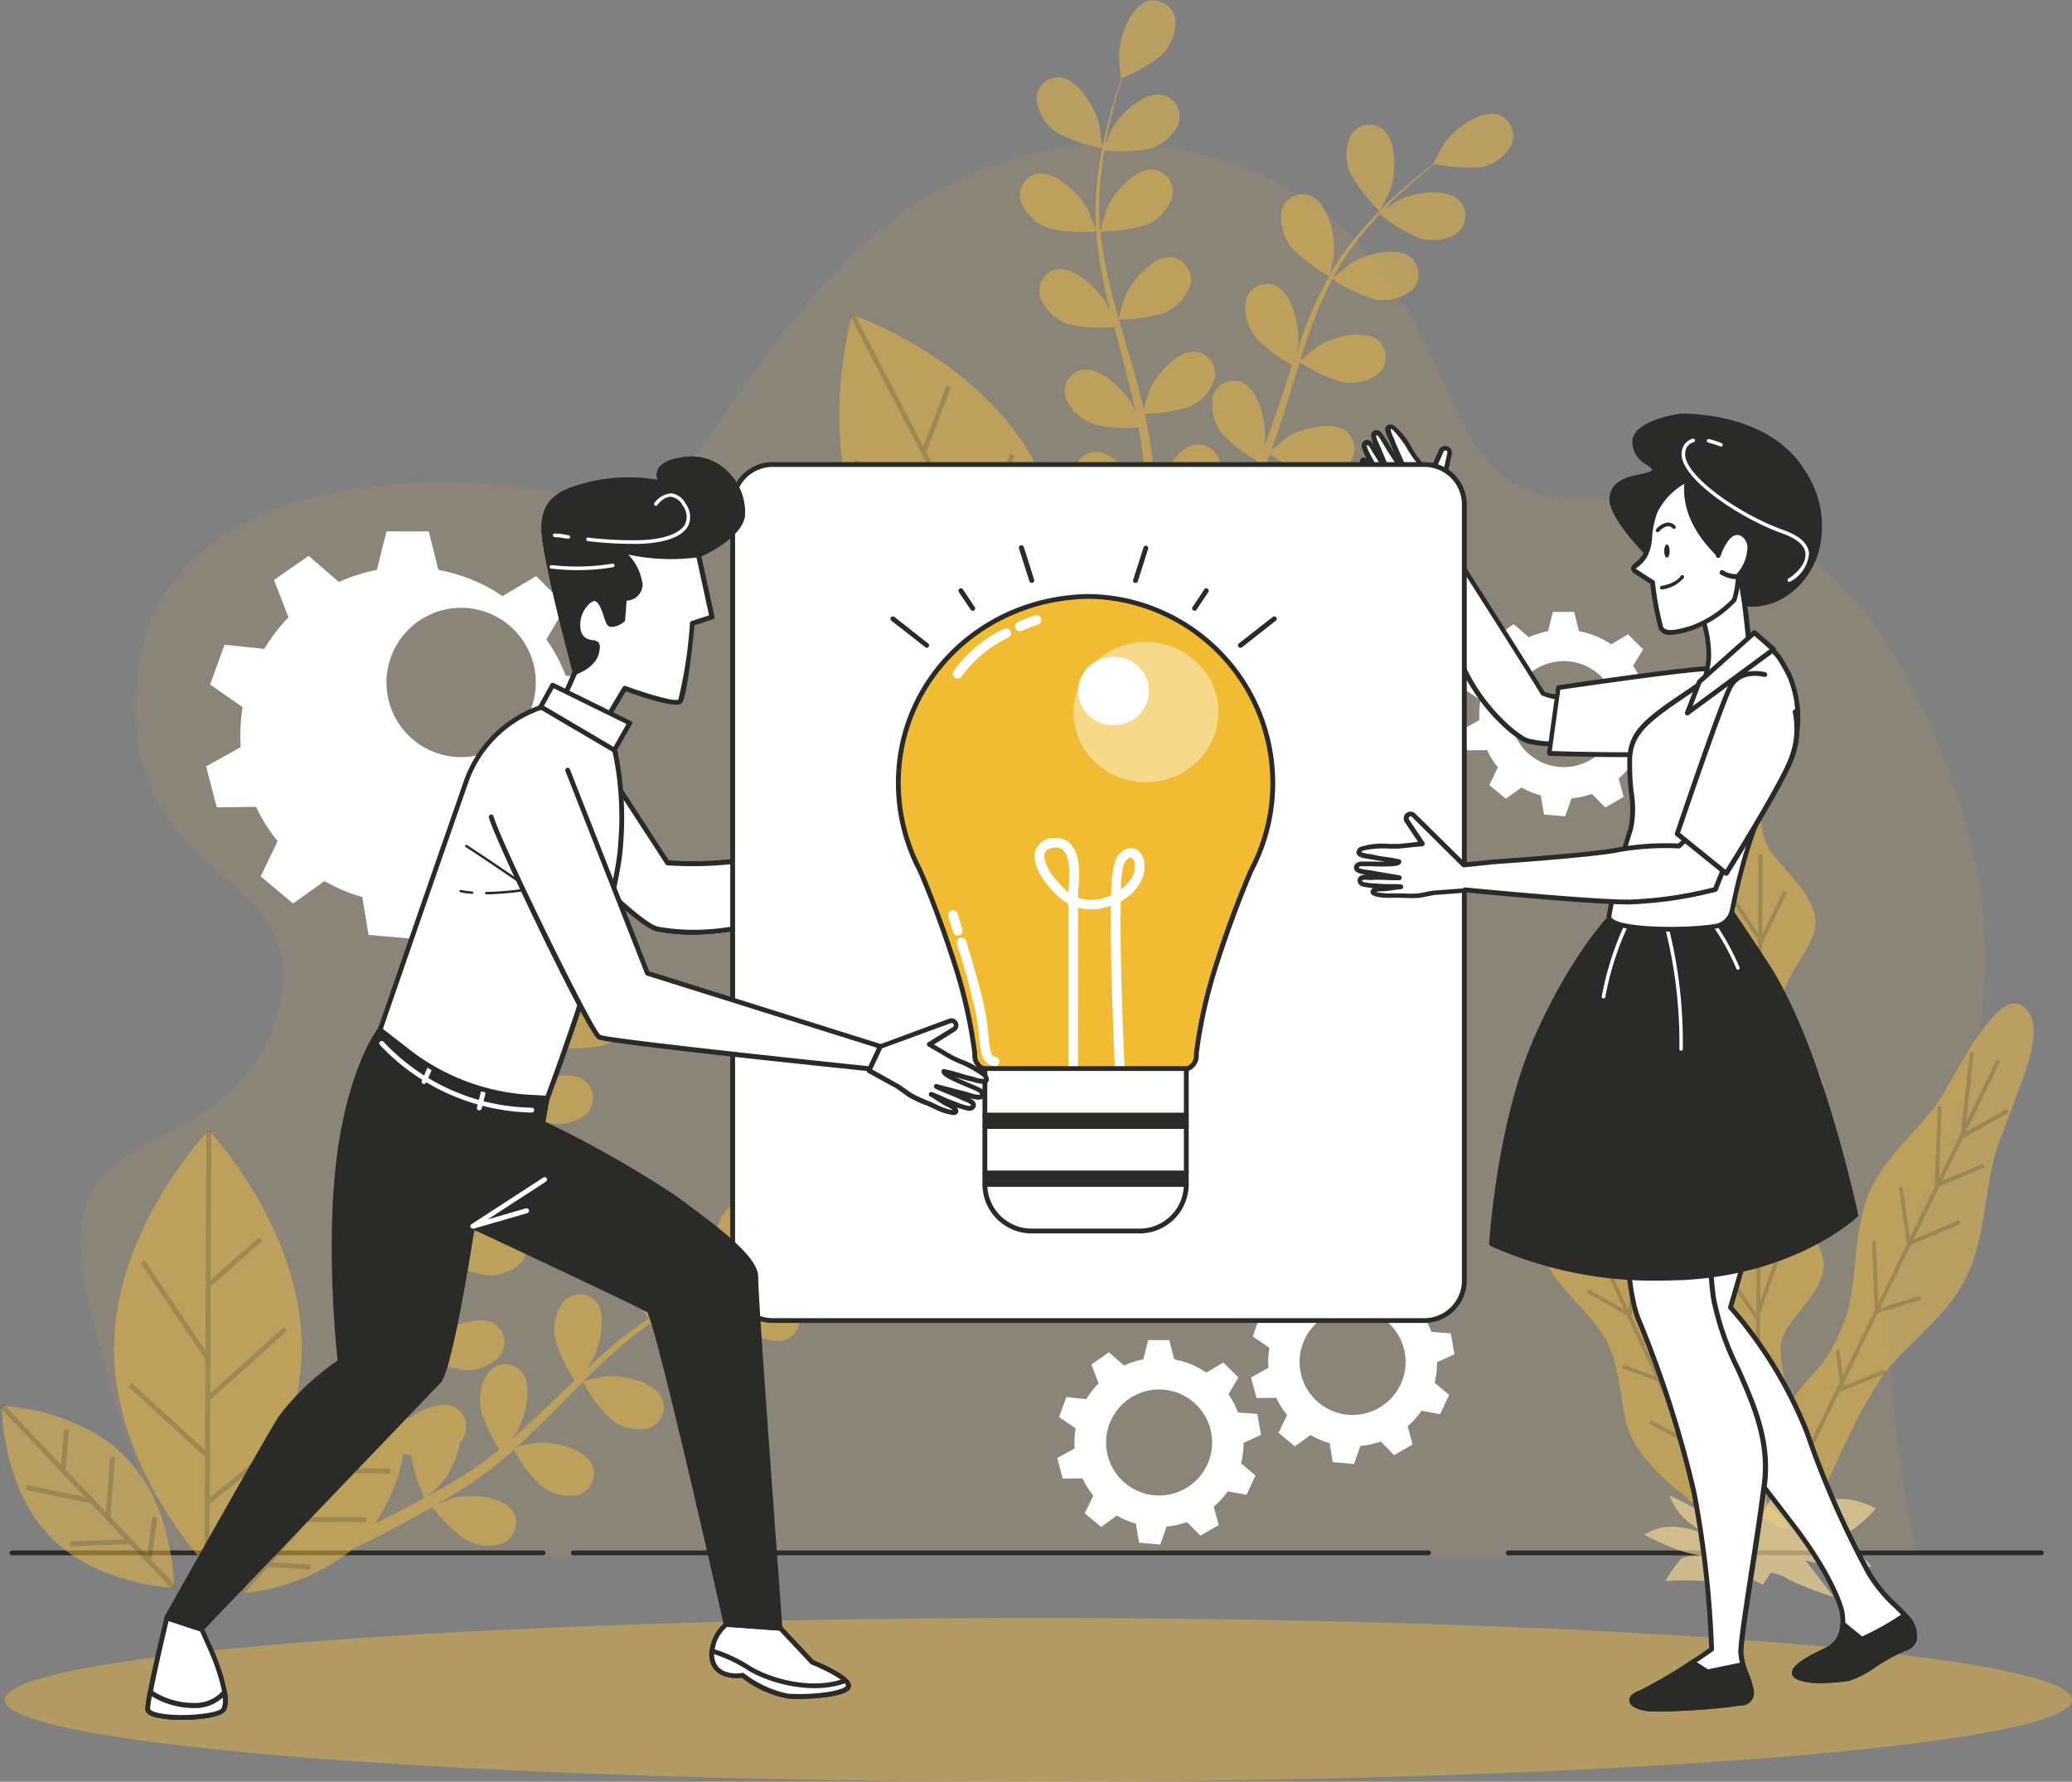 <svg id="bfc7072f-7554-460d-b6da-0f0f9d425b72" data-name="Calque 1" xmlns="http://www.w3.org/2000/svg" xmlns:xlink="http://www.w3.org/1999/xlink" viewBox="0 0 178.012 153.071"><rect x="0" y="0" width="178.012" height="153.071" fill="#808080" stroke="none"/><defs><clipPath id="f0f4211a-a882-45e1-b828-65b03386141b"><path d="M57.332,74.133l-5.448-8.375-2.621,7.932s5.705,5.841,7.236,6.119c3.987.724,7.601-.062,11.405-1.205.468-.141,4.305-1.201,6.764-2.008l1.987-.766c.05-.037.079-.066.079-.091l-.182-2.215s-10.718.161-13.632.501A31.397,31.397,0,0,1,57.332,74.133Z" style="fill:none"/></clipPath><clipPath id="aae96137-fb6d-46db-8100-d461f25bc5c3"><path d="M59.613,80.297a17.521,17.521,0,0,1-3.155-.281c-1.581-.29-7.112-5.941-7.348-6.185a.203.203,0,0,1-.05-.207l2.645-7.932a.211.211,0,0,1,.17-.141.203.203,0,0,1,.199.095l5.382,8.28a31.462,31.462,0,0,0,5.423-.116c2.898-.335,13.55-.501,13.661-.501a.199.199,0,0,1,.211.186l0.0.005.182,2.215a.331.331,0,0,1-.17.277.219.219,0,0,1-.041.025l-1.987.766c-1.942.638-4.724,1.424-6.057,1.805-.364.103-.625.174-.724.207A28.587,28.587,0,0,1,59.613,80.297ZM49.496,73.632c1.656,1.656,5.854,5.758,7.038,5.974,3.784.691,7.257,0,11.306-1.201l.733-.207c1.329-.381,4.107-1.167,6.028-1.797l1.917-.741-.157-1.925c-1.461.025-10.764.186-13.421.493a32.17,32.17,0,0,1-5.605.112.211.211,0,0,1-.153-.095l-5.216-8.015Z" style="fill:none;clip-path:url(#f0f4211a-a882-45e1-b828-65b03386141b)"/></clipPath></defs><g id="a35b2d87-542c-4796-b67b-b9b7f0c92e90" data-name="freepik--background-simple--inject-62"><path d="M164.661,133.634H15.346s-4.736-7.708-8.015-23.125,12.382-9.811,16.39-23.125S10.246,76.873,11.716,58.654,37.196,40.083,48.85,42.538,59.046,36.58,72.521,22.563s33.872-12.614,44.064-1.751,6.922,22.074,19.668,22.074,24.4,2.455,32.046,25.928-6.33,34.203-6.077,44.785A112.242,112.242,0,0,0,164.661,133.634Z" style="fill:#f1bc40;opacity:0.1"/></g><g id="ba127a5b-da32-4278-bd97-be32e49d5b76" data-name="freepik--Floor--inject-62"><ellipse cx="89.213" cy="146.033" rx="88.799" ry="7.038" style="fill:#f1bc40;opacity:0.45"/><path d="M175.379,133.614h-45.803a.207.207,0,0,1,0-.414h45.803a.211.211,0,0,1,.207.207A.207.207,0,0,1,175.379,133.614Z" style="fill:#2a2a29"/><path d="M122.729,133.614H49.264a.207.207,0,0,1,0-.414h73.465a.211.211,0,0,1,.207.207A.207.207,0,0,1,122.729,133.614Z" style="fill:#2a2a29"/><path d="M46.66,133.614H1.031a.207.207,0,1,1,0-.414H46.66a.207.207,0,1,1,0,.414Z" style="fill:#2a2a29"/></g><g id="be0370bf-569a-4a0a-bc47-d9810cf75ced" data-name="freepik--Gears--inject-62"><path d="M106.841,123.956l1.494-.683-.315-1.801-1.656-.128a7.452,7.452,0,0,0-.828-1.565l.857-1.441-1.292-1.283-1.453.861a7.269,7.269,0,0,0-2.77-1.13l-.414-1.656H98.64l-.414,1.656a7.08,7.08,0,0,0-1.656.522l-1.308-1.13L93.767,117.224l.617,1.615a7.452,7.452,0,0,0-1.052,1.362l-1.718-.178-.625,1.718,1.424.965a7.304,7.304,0,0,0-.103,1.213,4.225,4.225,0,0,0,.021.513l-1.499.828.472,1.764,1.697-.021a7.253,7.253,0,0,0,.931,1.482l-.733,1.519,1.399,1.176,1.354-.973a7.323,7.323,0,0,0,1.635.691l.273,1.635,1.817.157.551-1.548a7.063,7.063,0,0,0,1.751-.381l1.147,1.167,1.581-.911-.435-1.573a7.394,7.394,0,0,0,1.217-1.325l1.606.294.77-1.656-1.242-1.039A7.377,7.377,0,0,0,106.841,123.956Zm-2.703-.033a4.554,4.554,0,1,1-4.554-4.554,4.554,4.554,0,0,1,4.554,4.554Z" style="fill:#fff"/><path d="M141.607,61.378l1.494-.683-.315-1.797-1.656-.128a7.336,7.336,0,0,0-.828-1.565l.865-1.42-1.292-1.292-1.453.861a7.203,7.203,0,0,0-2.77-1.13l-.414-1.656h-1.826l-.414,1.656a7.175,7.175,0,0,0-1.656.522l-1.304-1.13-1.494,1.047.617,1.615a7.331,7.331,0,0,0-1.052,1.362l-1.718-.178-.625,1.714,1.424.969a7.303,7.303,0,0,0-.103,1.213v.513l-1.499.828.472,1.764,1.697-.025a7.038,7.038,0,0,0,.931,1.482l-.733,1.523,1.412,1.176,1.354-.969a7.311,7.311,0,0,0,1.656.687l.273,1.635,1.817.161.551-1.548a7.452,7.452,0,0,0,1.751-.381l1.147,1.167,1.581-.915-.435-1.573a7.253,7.253,0,0,0,1.217-1.325l1.606.298.77-1.656-1.242-1.043A7.377,7.377,0,0,0,141.607,61.378Zm-2.703-.029a4.554,4.554,0,1,1-4.554-4.554,4.554,4.554,0,0,1,4.554,4.554v0Z" style="fill:#fff"/><path d="M123.458,117.03l1.499-.683-.315-1.797-1.656-.128a7.265,7.265,0,0,0-.828-1.569l.853-1.437-1.3-1.292-1.453.861a7.232,7.232,0,0,0-2.77-1.13l-.414-1.656h-1.826l-.414,1.656a7.32,7.32,0,0,0-1.656.522l-1.304-1.13-1.494,1.052.617,1.615a7.163,7.163,0,0,0-1.052,1.362l-1.718-.178-.592,1.722,1.424.969a7.303,7.303,0,0,0-.103,1.213,4.189,4.189,0,0,0,.021.509l-1.499.828.472,1.768,1.697-.025a7.037,7.037,0,0,0,.931,1.482l-.733,1.519,1.399,1.176,1.354-.973a7.241,7.241,0,0,0,1.635.691l.269,1.635,1.822.161.551-1.552a7.249,7.249,0,0,0,1.751-.377l1.147,1.167,1.581-.915-.414-1.573a7.253,7.253,0,0,0,1.184-1.329l1.606.298.77-1.656-1.242-1.043A7.174,7.174,0,0,0,123.458,117.03Zm-2.699-.029a4.554,4.554,0,1,1-4.554-4.554h0A4.554,4.554,0,0,1,120.759,117.001Z" style="fill:#fff"/><path d="M49.533,63.237l2.981-1.358-.629-3.581-3.287-.253a14.286,14.286,0,0,0-1.656-3.117l1.697-2.861-2.571-2.571-2.898,1.714a14.357,14.357,0,0,0-5.506-2.248l-.828-3.312H33.206l-.828,3.312a14.522,14.522,0,0,0-3.266,1.039l-2.596-2.248L23.539,49.824l1.242,3.212a14.746,14.746,0,0,0-2.07,2.707l-3.42-.352L18.05,58.807l2.799,1.946a14.443,14.443,0,0,0-.203,2.409,9.344,9.344,0,0,0,.037,1.023L17.706,65.841l.923,3.519,3.37-.041a14.348,14.348,0,0,0,1.855,2.943l-1.457,3.026,2.782,2.335,2.699-1.929a14.489,14.489,0,0,0,3.25,1.37l.538,3.254,3.618.315,1.093-3.08a14.295,14.295,0,0,0,3.482-.753l2.285,2.318,3.146-1.813-.865-3.13A14.489,14.489,0,0,0,46.842,71.537l3.196.592,1.536-3.312-2.505-2.07A14.403,14.403,0,0,0,49.533,63.237Zm-5.382-.066a6.414,6.414,0,1,1,.008-.008v.004Z" style="fill:#fff"/></g><g id="eac3a74b-f175-4015-a4d9-4c28ac8799ce" data-name="freepik--Plants--inject-62"><path d="M174.162,86.788c-1.793-2.161-4.339,2.029-7.149,7.092-1.544,2.782-4.968,5.146-6.446,8.636-1.449,3.395-.923,7.783-2.07,10.884-1.714,4.554-3.121,4.529-4.479,6.897a10.35,10.35,0,0,1-1.031-4.682c.12-2.136,3.606-4.181,3.68-6.889.066-2.322-3.266-5.162-3.254-7.721,0-2.414,3.386-4.616,3.341-7.092s-3.502-5.167-3.622-7.572c-.132-2.592,3.063-5.042,2.832-7.352-.282-2.782-3.974-5.051-4.434-7.137-.828-3.838-.596-8.143-2.194-8.069-1.503.07-.638,4.736-1.325,8.76-.377,2.223-4.003,4.218-4.194,7.183-.157,2.484,3.121,5.609,3.068,8.396-.05,2.604-3.44,4.968-3.424,7.671s3.448,5.626,3.515,8.247c.075,2.782-3.213,5.295-3.113,7.82a8.031,8.031,0,0,0,1.523,3.78,15.803,15.803,0,0,1-2.712-4.185c-.704-2.207.393-5.022-.497-7.17-.96-2.327-3.796-3.705-4.968-5.527-1.54-2.434-2.169-5.672-4.007-6.264-2.836-.915-2.405,2.641-1.308,7.079.584,2.351-.352,5.647.865,8.652,1.047,2.579,4.107,4.599,5.402,7.253s.927,6.164,2.285,8.557a17.199,17.199,0,0,0,4.5,4.595l.091.244a.484.484,0,0,0,.385.153,8.942,8.942,0,0,1,1.387,1.387c.77,1.018-.083,3.006.414,3.502,1.354,1.366,1.424.248,1.341-.931-.046-.683,1.532-1.78,1.437-2.799.112-.149.215-.253.298-.269.53-.12,2.972,1.946,3.312,1.287.248-.488-2.712-2.529-2.538-3.184.12-.451,2.198-.298,3.188-.497a.415.415,0,0,1,.075.07c.29.377.439,2.041,1.263,1.735,1.109-.414,2.612-5.576,5.738-10.519,1.884-2.981,5.663-5.316,7.489-8.859s1.656-8.193,2.815-11.517C173.459,93.296,175.806,88.767,174.162,86.788Zm-26.561,33.23a5.084,5.084,0,0,1-1.54,4.376c-.501-2.848,1.461-2.865.484-6.624a4.396,4.396,0,0,0-.389-.952A7.426,7.426,0,0,1,147.601,120.019Zm1.242,8.507a.662.662,0,0,1,.087.517c-.306-.182-.633-.356-.927-.534.418-.087.737-.112.845.017Z" style="fill:#f1bc40;opacity:0.5"/><g style="opacity:0.2"><polygon points="152.457 117.365 152.138 117.216 151.186 120.404 151.224 112.84 152.954 107.914 152.635 107.777 151.232 111.776 151.265 104.738 154.047 100.106 153.753 99.911 151.269 104.047 151.306 96.343 153.881 92.464 153.596 92.257 151.311 95.701 151.344 89.164 152.983 85.737 152.677 85.567 151.348 88.357 151.385 81.088 153.534 76.691 153.227 76.521 151.389 80.28 151.422 73.404 151.083 73.371 151.05 80.177 147.407 74.7 147.133 74.87 151.046 80.756 151.008 88.755 147.378 84.95 147.146 85.174 151.004 89.218 150.971 95.933 147.46 92.861 147.249 93.11 150.971 96.359 150.93 104.151 147.311 99.978 147.067 100.185 150.926 104.643 150.888 112.749 150.859 112.828 147.345 107.595 147.067 107.769 150.884 113.44 150.843 121.244 147.941 115.403 147.638 115.531 150.843 121.968 150.793 131.511 151.133 131.54 151.182 121.372 152.457 117.365" style="fill:#2a2a29"/><polygon points="170.528 100.284 170.374 99.969 166.868 101.422 168.632 97.796 172.577 95.569 172.39 95.271 168.901 97.237 171.827 91.226 171.521 91.052 168.921 96.397 169.584 90.444 169.244 90.377 168.478 97.312 166.595 101.186 166.81 95.051 166.475 95.006 166.226 101.94 164.086 106.336 163.477 101.99 163.146 102.006 163.825 106.875 161.374 111.909 161.167 106.622 160.828 106.606 161.064 112.55 158.332 118.164 158.042 116.011 157.707 116.015 158.058 118.731 153.67 127.752 153.977 127.921 158.129 119.385 158.145 119.542 162.062 117.965 161.913 117.651 158.427 119.05 158.402 118.818 161.329 112.803 165.075 111.648 164.951 111.321 161.54 112.372 164.181 106.941 168.462 105.132 168.309 104.817 164.413 106.465 166.636 101.894 170.528 100.284" style="fill:#2a2a29"/><polygon points="145.101 119.191 144.765 119.137 144.529 122.494 142.782 118.731 143.652 114.426 143.317 114.33 142.538 118.205 140.17 113.113 140.804 107.835 140.468 107.765 139.897 112.525 137.931 108.295 138.129 108.373 138.411 103.182 138.076 103.132 137.815 107.889 137.728 107.856 135.513 103.091 135.943 98.218 135.604 98.16 135.227 102.474 132.892 97.448 132.586 97.572 135.07 102.909 132.354 101.24 132.197 101.526 135.318 103.443 137.281 107.669 134.697 106.606 134.594 106.92 137.488 108.108 139.524 112.492 136.473 110.758 136.328 111.048 139.76 113.002 142.19 118.234 139.466 117.228 139.375 117.547 142.385 118.657 144.484 123.169 144.467 123.413 141.851 122.022 141.714 122.32 144.77 123.947 144.782 123.806 148.789 132.43 149.092 132.31 144.828 123.132 145.101 119.191" style="fill:#2a2a29"/></g><path d="M147.833,131.991s.298-.985-1.793-2.153a27.104,27.104,0,0,0-2.596-1.362,5.187,5.187,0,0,0,1.573,2.248c1.08.782,1.536,1.143,1.536,1.143a6.98,6.98,0,0,0-2.794-.708,4.285,4.285,0,0,0-2.484.695,26.028,26.028,0,0,0,2.815,1.267,11.219,11.219,0,0,0,3.564.638s-2.724-.315-3.258.211a12.085,12.085,0,0,0-1.321,1.871,19.081,19.081,0,0,1,3.378,0,8.465,8.465,0,0,0,3.357-.538l1.635.828.683-1.018a4.12,4.12,0,0,1,1.685.646,28.15,28.15,0,0,0,3.726,1.424l-2.434-3.13,2.455.575a10.298,10.298,0,0,0,3.208-.046s-.186-.621-1.532-1.138-3.925-1.325-3.925-1.325a5.383,5.383,0,0,0,3.527-.476,11.086,11.086,0,0,0,2.31-2.041,6.25,6.25,0,0,0-3.904-.766,9.729,9.729,0,0,0-3.535,1.751,5.477,5.477,0,0,0,1.635-2.298,12.11,12.11,0,0,0,.476-2.198,9.763,9.763,0,0,0-2.898,1.457,19.118,19.118,0,0,0-1.569,2.691s.981-2.004-.166-3.175-2.12-2.091-2.12-2.091a8.177,8.177,0,0,0-1.167,2.542c-.199,1.134,1.242,3.159,1.242,3.159l-1.296-.683Z" style="fill:#f1bc40;opacity:0.5"/><path d="M147.833,131.991s.298-.985-1.793-2.153a27.104,27.104,0,0,0-2.596-1.362,5.187,5.187,0,0,0,1.573,2.248c1.08.782,1.536,1.143,1.536,1.143a6.98,6.98,0,0,0-2.794-.708,4.285,4.285,0,0,0-2.484.695,26.028,26.028,0,0,0,2.815,1.267,11.219,11.219,0,0,0,3.564.638s-2.724-.315-3.258.211a12.085,12.085,0,0,0-1.321,1.871,19.081,19.081,0,0,1,3.378,0,8.465,8.465,0,0,0,3.357-.538l1.635.828.683-1.018a4.12,4.12,0,0,1,1.685.646,28.15,28.15,0,0,0,3.726,1.424l-2.434-3.13,2.455.575a10.298,10.298,0,0,0,3.208-.046s-.186-.621-1.532-1.138-3.925-1.325-3.925-1.325a5.383,5.383,0,0,0,3.527-.476,11.086,11.086,0,0,0,2.31-2.041,6.25,6.25,0,0,0-3.904-.766,9.729,9.729,0,0,0-3.535,1.751,5.477,5.477,0,0,0,1.635-2.298,12.11,12.11,0,0,0,.476-2.198,9.763,9.763,0,0,0-2.898,1.457,19.118,19.118,0,0,0-1.569,2.691s.981-2.004-.166-3.175-2.12-2.091-2.12-2.091a8.177,8.177,0,0,0-1.167,2.542c-.199,1.134,1.242,3.159,1.242,3.159l-1.296-.683Z" style="fill:#fff;isolation:isolate;opacity:0.3"/><path d="M43.601,94.447a13.406,13.406,0,0,1-2.753-2.898,4.048,4.048,0,0,1-.331-3.345,1.871,1.871,0,0,1,2.666-.869c1.35.853,1.494,3.763,1.151,5.162C44.296,92.629,43.625,94.468,43.601,94.447Z" style="fill:#f1bc40;opacity:0.5"/><path d="M63.869,109.106c-.091.083-1.656,1.242-1.656,1.209a14.17,14.17,0,0,1-.729-3.954,4.003,4.003,0,0,1,1.54-2.977,1.871,1.871,0,0,1,2.695.77C66.374,105.624,64.912,108.129,63.869,109.106Z" style="fill:#f1bc40;opacity:0.5"/><path d="M17.938,97.113s8.027,8.42,7.982,18.758-8.118,18.687-8.118,18.687S9.758,126.162,9.799,115.812,17.938,97.113,17.938,97.113Z" style="fill:#f1bc40;opacity:0.5"/><path d="M29.393,122.064a2.443,2.443,0,0,1-.29-.368,4.058,4.058,0,0,1-.708-3.287,1.875,1.875,0,0,1,2.55-1.172c1.089.522,1.623,2.298,1.739,3.751.414-.103.828-.178,1.163-.236.141-.331.29-.662.414-.994s.269-.691.414-1.039c.195-.517.368-1.06.542-1.602a11.909,11.909,0,0,1-3.175-1.942,4.073,4.073,0,0,1-1.188-3.134,1.888,1.888,0,0,1,2.347-1.557c1.523.464,2.418,3.229,2.451,4.67,0,.05-.025.352-.058.716.153-.534.31-1.068.447-1.61.414-1.548.745-3.138,1.101-4.732.075-.331.157-.658.232-.989a12.429,12.429,0,0,1-3.266-1.987,4.009,4.009,0,0,1-1.188-3.138,1.879,1.879,0,0,1,2.343-1.552c1.523.46,2.418,3.229,2.451,4.67,0,.054-.029.414-.066.828.207-.861.414-1.718.667-2.558a34.539,34.539,0,0,1,1.499-4.252,13.034,13.034,0,0,1-3.37-2.033,4.018,4.018,0,0,1-1.188-3.134,1.884,1.884,0,0,1,2.343-1.557c1.523.464,2.418,3.229,2.451,4.67,0,.103-.116,1.424-.174,1.892l.021-.05a24.785,24.785,0,0,1,2.186-3.838,34.121,34.121,0,0,1,2.409-3.109c.791-.927,1.569-1.726,2.264-2.426.381-.377.733-.716,1.068-1.027h-.033c-.029,0,.741-1.805.803-1.913.712-1.242,2.807-3.233,4.363-2.898a1.917,1.917,0,0,1,1.316,2.534,3.953,3.953,0,0,1-2.529,2.169,12.494,12.494,0,0,1-3.825.132c-.339.331-.7.687-1.089,1.093-.679.712-1.441,1.528-2.207,2.484-.207.248-.414.526-.625.791.443-.373,1.06-.874,1.122-.919,1.201-.77,3.962-1.552,5.183-.522a1.933,1.933,0,0,1,.144,2.73q-.053.059-.111.114a3.886,3.886,0,0,1-3.229.741,12.988,12.988,0,0,1-3.473-1.685c-.451.596-.907,1.217-1.341,1.892a24.776,24.776,0,0,0-2.07,3.833c-.033.079-.058.161-.091.24.19-.224,1.304-1.366,1.391-1.437,1.109-.902,3.767-1.987,5.096-1.101a1.933,1.933,0,0,1,.437,2.699q-.046.064-.098.124a3.897,3.897,0,0,1-3.13,1.097,13.126,13.126,0,0,1-3.726-1.325,33.653,33.653,0,0,0-1.358,4.14c-.277,1.043-.513,2.111-.737,3.184.248-.286,1.287-1.35,1.37-1.416,1.105-.902,3.767-1.987,5.096-1.097a1.929,1.929,0,0,1,.438,2.693q-.049.067-.103.131a3.904,3.904,0,0,1-3.126,1.093,12.983,12.983,0,0,1-3.697-1.316c-.103.488-.207.973-.306,1.466-.323,1.594-.642,3.196-1.006,4.769-.124.542-.265,1.076-.414,1.606.389-.414,1.109-1.151,1.18-1.205,1.105-.907,3.767-1.987,5.092-1.101a1.929,1.929,0,0,1,.443,2.692q-.049.068-.103.131a3.893,3.893,0,0,1-3.126,1.097,12.625,12.625,0,0,1-3.577-1.242c-.244.882-.501,1.755-.795,2.604-.137.364-.253.741-.414,1.08l-.186.493.306-.029s.025.505-.025,1.325c1.167-.828,2.852-1.573,3.945-1.06a1.921,1.921,0,0,1,.845,2.582q-.04.079-.088.155a2.244,2.244,0,0,1-.244.344,7.452,7.452,0,0,1-1.511,3.415c-.058.07-.853.828-1.267,1.188.414-.224.799-.439,1.213-.675.596-.335,1.213-.712,1.817-1.072l.923-.6c.319-.195.6-.414.907-.638.439-.323.878-.679,1.316-1.031a12.348,12.348,0,0,1-1.594-3.399,4.083,4.083,0,0,1,.712-3.283,1.859,1.859,0,0,1,2.799.021c1.023,1.242.269,4.049-.488,5.27-.025.037-.211.277-.435.563.414-.36.828-.716,1.242-1.093,1.167-1.072,2.322-2.202,3.486-3.312l.733-.695a13.078,13.078,0,0,1-1.656-3.49,4,4,0,0,1,.712-3.283,1.859,1.859,0,0,1,2.799.021c1.018,1.242.265,4.049-.493,5.27-.025.041-.248.331-.501.65.642-.604,1.287-1.196,1.946-1.764a33.623,33.623,0,0,1,3.556-2.707,13.478,13.478,0,0,1-1.71-3.581,4.042,4.042,0,0,1,.712-3.283,1.859,1.859,0,0,1,2.799.021c1.023,1.242.265,4.045-.488,5.266-.054.087-.869,1.122-1.172,1.482l.041-.033a24.707,24.707,0,0,1,3.904-1.975,33.533,33.533,0,0,1,3.701-1.242c1.163-.331,2.248-.559,3.208-.753.522-.103.998-.186,1.445-.257h-.025c-.025-.021,1.594-1.089,1.706-1.143,1.271-.642,4.098-1.122,5.208.033a1.929,1.929,0,0,1-.136,2.725q-.062.056-.129.107a3.859,3.859,0,0,1-3.283.389,12.848,12.848,0,0,1-3.266-2.029c-.464.083-.956.178-1.499.298-.956.215-2.029.464-3.179.828-.306.091-.633.207-.952.31.571-.062,1.358-.137,1.437-.137,1.416.029,4.14.923,4.603,2.484a1.908,1.908,0,0,1-1.332,2.348q-.091.025-.184.041a3.884,3.884,0,0,1-3.092-1.192,13.922,13.922,0,0,1-1.987-3.349c-.7.24-1.416.505-2.144.828a24.35,24.35,0,0,0-3.813,2.033l-.203.153c.277-.083,1.83-.414,1.942-.414,1.412-.132,4.218.455,4.844,1.942a1.921,1.921,0,0,1-1.083,2.491q-.078.031-.159.055a3.932,3.932,0,0,1-3.204-.828,13.357,13.357,0,0,1-2.376-3.188,33.255,33.255,0,0,0-3.382,2.695c-.795.716-1.569,1.474-2.343,2.24.364-.095,1.809-.414,1.913-.414,1.416-.137,4.223.451,4.848,1.937a1.921,1.921,0,0,1-1.083,2.491q-.078.031-.159.055a3.928,3.928,0,0,1-3.204-.828,13.292,13.292,0,0,1-2.368-3.167c-.352.348-.7.691-1.052,1.047-1.134,1.147-2.269,2.306-3.424,3.415-.414.381-.828.745-1.217,1.109.551-.124,1.552-.335,1.656-.344,1.416-.132,4.223.455,4.848,1.937a1.921,1.921,0,0,1-1.083,2.491q-.078.031-.159.055a3.928,3.928,0,0,1-3.204-.828,12.415,12.415,0,0,1-2.302-3.051c-.683.604-1.37,1.188-2.07,1.726-.306.228-.609.48-.919.679l-.911.621c-.638.414-1.242.778-1.834,1.134-.302.182-.592.348-.89.522.538-.211,1.395-.534,1.474-.555,1.379-.352,4.239-.203,5.08,1.172a1.925,1.925,0,0,1-.706,2.629q-.074.042-.151.078a3.871,3.871,0,0,1-3.291-.339,12.923,12.923,0,0,1-2.803-2.753c-.729.414-1.441.828-2.115,1.192-1.801.981-3.374,1.764-4.595,2.343a18.03,18.03,0,0,1-9.522,3.867s-.294-6.789,3.639-11.256A13.752,13.752,0,0,1,29.393,122.064Zm7.075,6.624a14.186,14.186,0,0,1-1.138-3.651c-.219-.041-.443-.087-.658-.137a15.835,15.835,0,0,1-2.459,5.978c.72-.348,1.499-.733,2.331-1.163.604-.319,1.25-.654,1.913-1.031Z" style="fill:#f1bc40;opacity:0.5"/><path d="M.153,120.78s6.682.207,10.764,4.525,4.04,11.115,4.04,11.115-6.682-.207-10.764-4.525S.153,120.78.153,120.78Z" style="fill:#f1bc40;opacity:0.5"/><g style="opacity:0.2"><polygon points="17.607 125.144 11.045 119.145 11.327 118.826 17.611 124.568 17.644 116.707 17.611 116.732 12.059 108.481 12.407 108.241 17.648 116.028 17.731 97.113 18.149 97.113 18.095 109.955 22.276 106.278 22.55 106.601 18.091 110.522 18.054 119.7 24.388 114.008 24.669 114.326 18.054 120.275 18.017 128.633 22.777 124.837 23.038 125.173 18.012 129.18 17.992 134.562 17.569 134.558 17.611 125.139 17.607 125.144" style="fill:#2a2a29"/><polygon points="23.655 127.458 24.073 127.408 24.607 132.161 27.422 128.956 27.418 128.956 28.134 123.206 28.552 123.26 27.911 128.402 34.919 120.445 35.23 120.731 30.477 126.129 33.487 126.166 33.483 126.593 30.105 126.551 26.772 130.339 31.479 130.347 31.479 130.774 26.396 130.77 23.365 134.21 26.685 134.413 26.66 134.839 23.005 134.62 20.989 136.909 20.674 136.623 24.23 132.587 23.655 127.458" style="fill:#2a2a29"/><polygon points="7.795 129.151 2.207 127.996 2.289 127.578 7.286 128.609 0 120.913 0.302 120.619 5.249 125.839 5.51 122.792 5.928 122.829 5.634 126.249 9.103 129.909 9.459 125.139 9.878 125.173 9.493 130.323 12.647 133.651 13.094 130.302 13.512 130.36 13.02 134.044 15.119 136.259 14.816 136.557 11.12 132.653 6.04 132.852 6.023 132.426 10.726 132.239 7.795 129.147 7.795 129.151" style="fill:#2a2a29"/></g><path d="M94.69,12.731a13.626,13.626,0,0,1-3.78-1.275A4.016,4.016,0,0,1,89.064,8.649a1.867,1.867,0,0,1,1.954-2.012c1.59.128,3.072,2.637,3.42,4.036C94.467,10.806,94.719,12.731,94.69,12.731Z" style="fill:#f1bc40;opacity:0.5"/><path d="M119.446,16.299c-.041.116-.89,1.863-.911,1.842a13.907,13.907,0,0,1-2.484-3.163,3.934,3.934,0,0,1,0-3.349,1.863,1.863,0,0,1,2.724-.555C120.055,12.052,119.922,14.95,119.446,16.299Z" style="fill:#f1bc40;opacity:0.5"/><path d="M73.209,27.034S84.229,30.76,88.998,39.93,90.48,60.26,90.48,60.26s-11.02-3.726-15.789-12.896S73.209,27.034,73.209,27.034Z" style="fill:#f1bc40;opacity:0.5"/><path d="M94.939,43.804a3.192,3.192,0,0,1-.414-.19,4.038,4.038,0,0,1-2.153-2.579,1.871,1.871,0,0,1,1.71-2.227c1.205-.041,2.484,1.283,3.283,2.513.339-.29.65-.542.919-.749-.025-.356-.05-.716-.075-1.085s-.083-.733-.124-1.109c-.07-.546-.17-1.105-.265-1.656a12.197,12.197,0,0,1-3.726-.244A4.018,4.018,0,0,1,91.585,34.258a1.88,1.88,0,0,1,1.354-2.484c1.561-.302,3.643,1.735,4.339,2.993.025.041.145.323.286.658-.112-.542-.224-1.085-.356-1.631-.373-1.552-.799-3.126-1.221-4.699l-.257-.989a12.45,12.45,0,0,1-3.817-.236A3.989,3.989,0,0,1,89.404,25.643a1.88,1.88,0,0,1,1.354-2.484c1.561-.302,3.639,1.735,4.339,2.993.025.046.17.385.327.762-.219-.861-.414-1.718-.604-2.579a35.304,35.304,0,0,1-.65-4.459,13.612,13.612,0,0,1-3.925-.228,4.038,4.038,0,0,1-2.513-2.227,1.879,1.879,0,0,1,1.354-2.484c1.565-.302,3.643,1.73,4.343,2.993.05.091.559,1.312.724,1.755V19.632a24.926,24.926,0,0,1,.149-4.413,33.591,33.591,0,0,1,.687-3.875c.269-1.188.588-2.256.878-3.2.161-.509.319-.973.468-1.403h-.029c-.029,0-.182-1.942-.178-2.07.05-1.432.985-4.169,2.517-4.587a1.921,1.921,0,0,1,2.304,1.44q.019.085.031.171a3.924,3.924,0,0,1-1.242,3.092,12.915,12.915,0,0,1-3.312,1.9c-.145.451-.298.936-.455,1.474-.269.944-.563,2.02-.807,3.208-.066.315-.124.658-.182.989.219-.534.53-1.267.567-1.333.7-1.242,2.782-3.217,4.343-2.873a1.937,1.937,0,0,1,1.39,2.361q-.016.062-.036.123a3.888,3.888,0,0,1-2.517,2.153,13.11,13.11,0,0,1-3.854.128c-.128.737-.24,1.499-.31,2.298A24.57,24.57,0,0,0,94.508,19.574c0,.083.025.17.033.253.062-.282.517-1.817.563-1.921.559-1.312,2.409-3.511,3.999-3.341a1.929,1.929,0,0,1,1.641,2.18q-.012.082-.03.163a3.877,3.877,0,0,1-2.26,2.422,13.03,13.03,0,0,1-3.904.555,34.188,34.188,0,0,0,.724,4.301c.24,1.047.53,2.103.828,3.159.091-.368.517-1.793.559-1.892.559-1.312,2.409-3.511,3.999-3.341a1.937,1.937,0,0,1,1.642,2.193q-.011.075-.028.15a3.905,3.905,0,0,1-2.264,2.422,12.903,12.903,0,0,1-3.883.555c.137.48.269.956.414,1.437.455,1.565.919,3.13,1.329,4.69.141.542.261,1.076.385,1.615.153-.546.447-1.536.484-1.619.559-1.312,2.409-3.511,3.999-3.341a1.937,1.937,0,0,1,1.642,2.193q-.011.075-.028.15a3.899,3.899,0,0,1-2.26,2.422,12.459,12.459,0,0,1-3.751.555c.199.894.373,1.788.509,2.674.046.385.12.774.149,1.143,0,.199.037.389.054.584.166-.112.257-.166.257-.166s.253.435.592,1.184c.642-1.292,1.793-2.72,3.001-2.774a1.925,1.925,0,0,1,1.947,1.903q.001.084-.005.167a2.033,2.033,0,0,1-.058.414,7.476,7.476,0,0,1,.257,3.726c-.021.091-.381,1.118-.571,1.656.248-.381.501-.758.758-1.159.368-.575.745-1.192,1.109-1.793l.542-.96c.19-.323.331-.654.501-.985.24-.493.464-1.01.687-1.528a12.326,12.326,0,0,1-2.989-2.269,4.086,4.086,0,0,1-.894-3.237,1.863,1.863,0,0,1,2.484-1.283c1.478.621,2.115,3.461,2.012,4.893,0,.046-.054.348-.12.7.203-.509.414-1.018.596-1.544.534-1.494,1.035-3.03,1.54-4.554.103-.323.215-.642.323-.96a12.783,12.783,0,0,1-3.08-2.318,4.024,4.024,0,0,1-.898-3.241,1.863,1.863,0,0,1,2.484-1.283c1.478.621,2.115,3.461,2.016,4.893,0,.05-.07.414-.145.807.29-.828.584-1.656.902-2.463a33.945,33.945,0,0,1,1.892-4.049,13.536,13.536,0,0,1-3.179-2.376,4.054,4.054,0,0,1-.894-3.237,1.863,1.863,0,0,1,2.484-1.287c1.478.625,2.115,3.461,2.012,4.893,0,.103-.244,1.395-.348,1.855l.025-.046a24.565,24.565,0,0,1,2.538-3.564A33.62,33.62,0,0,1,119.529,17.123c.874-.828,1.726-1.536,2.484-2.157.414-.331.799-.625,1.159-.898H123.139c-.029,0,.911-1.706.981-1.805.828-1.159,3.105-2.898,4.624-2.393a1.929,1.929,0,0,1,1.149,2.475q-.029.078-.064.154a3.811,3.811,0,0,1-2.728,1.875,13.578,13.578,0,0,1-3.833-.282c-.373.29-.766.604-1.188.96-.745.633-1.581,1.358-2.434,2.207-.228.224-.464.476-.7.716.48-.323,1.143-.753,1.209-.787,1.271-.638,4.098-1.109,5.229.046a1.908,1.908,0,0,1-.092,2.697q-.069.064-.144.122a3.884,3.884,0,0,1-3.291.381,13.647,13.647,0,0,1-3.312-2.041c-.509.538-1.018,1.105-1.515,1.726a24.012,24.012,0,0,0-2.426,3.573c-.041.075-.075.157-.112.228.207-.199,1.428-1.213,1.523-1.275,1.188-.774,3.945-1.557,5.191-.534a1.921,1.921,0,0,1,.194,2.71q-.057.066-.12.126a3.887,3.887,0,0,1-3.225.745,13.327,13.327,0,0,1-3.593-1.718,33.919,33.919,0,0,0-1.739,3.958c-.368,1.002-.704,2.033-1.031,3.072.277-.253,1.412-1.196,1.503-1.242,1.188-.774,3.945-1.561,5.191-.534a1.921,1.921,0,0,1,.194,2.71q-.057.066-.12.126a3.867,3.867,0,0,1-3.225.741,13.186,13.186,0,0,1-3.573-1.701c-.145.472-.294.94-.439,1.416-.472,1.544-.94,3.101-1.449,4.616-.174.526-.368,1.039-.559,1.552.414-.368,1.221-1.023,1.292-1.072,1.192-.774,3.949-1.557,5.195-.534a1.921,1.921,0,0,1,.194,2.71q-.057.066-.12.126a3.887,3.887,0,0,1-3.225.745,12.695,12.695,0,0,1-3.457-1.631c-.323.849-.662,1.685-1.039,2.484-.166.348-.315.708-.497,1.031l-.522.973c-.377.65-.724,1.242-1.093,1.855-.182.302-.364.584-.546.878.377-.439.985-1.122,1.047-1.18,1.056-.948,3.66-2.149,5.042-1.325a1.929,1.929,0,0,1,.596,2.662q-.044.07-.095.136a3.933,3.933,0,0,1-3.072,1.242,13.27,13.27,0,0,1-3.759-1.134c-.451.712-.894,1.403-1.325,2.041-1.134,1.706-2.165,3.126-2.977,4.21a18.115,18.115,0,0,1-6.649,7.866s-3.415-5.874-2.012-11.658A13.802,13.802,0,0,1,94.939,43.804Zm9.344,2.571a14.592,14.592,0,0,1-2.707-2.703c-.211.066-.414.128-.646.182a15.835,15.835,0,0,1,.604,6.437c.476-.642.985-1.345,1.519-2.111C103.45,47.613,103.864,47.004,104.282,46.375Z" style="fill:#f1bc40;opacity:0.5"/><path d="M68.46,56.245s6.011-2.923,11.641-.998,8.747,7.961,8.747,7.961-6.015,2.923-11.645,1.002S68.46,56.245,68.46,56.245Z" style="fill:#f1bc40;opacity:0.5"/><g style="opacity:0.2"><polygon points="85.947 52.001 77.348 49.745 77.448 49.331 85.686 51.496 82.06 44.521 82.043 44.558 73.287 39.834 73.486 39.458 81.749 43.916 73.022 27.133 73.395 26.939 79.319 38.332 81.31 33.132 81.704 33.289 79.58 38.832 83.815 46.98 86.775 38.99 87.168 39.143 84.08 47.489 87.934 54.903 90.381 49.331 90.77 49.509 88.187 55.388 90.666 60.165 90.294 60.36 85.951 52.001 85.947 52.001" style="fill:#2a2a29"/><polygon points="92.38 51.24 92.728 51.004 95.406 54.961 96.412 50.817 96.408 50.821 94.367 45.398 94.761 45.249 96.586 50.101 99.091 39.797 99.501 39.901 97.803 46.893 100.482 45.527 100.676 45.907 97.671 47.443 96.479 52.345 100.647 50.163 100.846 50.54 96.342 52.9 95.261 57.358 98.296 55.992 98.47 56.381 95.133 57.884 94.413 60.852 94.003 60.745 95.27 55.516 92.38 51.24" style="fill:#2a2a29"/><polygon points="79.124 60.115 73.639 61.693 73.519 61.283 78.425 59.871 68.394 56.447 68.522 56.046 75.328 58.368 74.144 55.549 74.533 55.383 75.862 58.55 80.635 60.177 78.731 55.789 79.12 55.624 81.174 60.364 85.512 61.842 84.349 58.67 84.746 58.53 86.026 62.02 88.915 63.005 88.783 63.406 83.695 61.672 79.294 64.205 79.079 63.837 83.157 61.486 79.12 60.111 79.124 60.115" style="fill:#2a2a29"/></g></g><g id="f2f8488e-4a32-430d-8d6a-3e43e0d0c12d" data-name="freepik--Characters--inject-62"><path d="M132.532,59.573c-1.838-3.03-9.298-14.68-9.298-14.68l1.287-5.961a.377.377,0,0,0-.72-.211l-.952,2.178-1.267-1.602c-.339-.46-1.478-2.434-1.925-2.592-.874-.298-.174.89-.075,1.184.224.638.505,1.047.898,2.132-.286.203-1.598-2.248-1.813-2.534-.091-.116-.203-.306-.373-.319-.675-.05,0,1.089.103,1.354.306.762.642,1.515.948,2.277-.385-.538-.828-1.432-1.201-1.966a5.637,5.637,0,0,0-.46-.712c-.273-.273-.584-.054-.472.348a8.661,8.661,0,0,0,.621,1.242c.319.613.613.956.927,1.569-.335-.447-.584-.667-.915-1.114-.128-.174-.352-.571-.559-.654-.724-.294.253,1.325.381,1.507.443.638.795,1.379,1.267,1.979.062.083.927.973.919.981l1.561,2.095.046-.033c.604,1.735,2.856,8.151,4.227,11.235,1.59,3.581,4.645,6.102,5.572,6.367a9.89,9.89,0,0,0,2.256.269l1.722-4.14S133.302,60.09,132.532,59.573Z" style="fill:#fff"/><path d="M133.518,64.135a10.205,10.205,0,0,1-2.314-.273c-.965-.277-4.074-2.819-5.705-6.487-1.329-2.989-3.473-9.074-4.181-11.103a.223.223,0,0,1-.066-.058L119.691,44.119h0c-.046-.054-.273-.294-.443-.472-.298-.315-.414-.455-.468-.501a11.282,11.282,0,0,1-.745-1.143,9.723,9.723,0,0,0-.526-.828s-.923-1.358-.609-1.755c.07-.087.211-.17.476-.062h.025a4.447,4.447,0,0,1-.377-.828.571.571,0,0,1,.199-.675.501.501,0,0,1,.621.124,1.611,1.611,0,0,1,.207.277c-.207-.447-.348-.857-.174-1.114a.455.455,0,0,1,.443-.178.691.691,0,0,1,.484.352l.037.05c.058.079.166.261.352.571.141.244.414.683.658,1.08l-.099-.215c-.132-.29-.248-.538-.356-.828a.893.893,0,0,0-.087-.207c-.232-.501-.414-.936-.182-1.176.124-.137.327-.157.604-.062a6.289,6.289,0,0,1,1.602,2.016c.178.282.335.526.414.642l1.047,1.329.828-1.859a.584.584,0,0,1,.994-.128.592.592,0,0,1,.12.451l-1.271,5.891c.629.985,7.452,11.641,9.232,14.572a4.991,4.991,0,0,0,2.521.161.199.199,0,0,1,.195.079.207.207,0,0,1,.029.207l-1.722,4.14A.211.211,0,0,1,133.518,64.135ZM121.512,45.854h.029a.199.199,0,0,1,.128.128c.65,1.859,2.865,8.168,4.223,11.219,1.552,3.494,4.554,5.999,5.44,6.251a9.273,9.273,0,0,0,2.07.257l1.532-3.676a4.406,4.406,0,0,1-2.484-.298.166.166,0,0,1-.058-.062c-1.817-2.993-9.224-14.56-9.298-14.676a.211.211,0,0,1-.029-.157L124.352,38.878a.169.169,0,0,0-.157-.182.174.174,0,0,0-.174.099l-.948,2.178a.211.211,0,0,1-.166.12.215.215,0,0,1-.19-.075L121.454,39.412c-.099-.132-.253-.368-.447-.671a8.531,8.531,0,0,0-1.387-1.846.538.538,0,0,0-.157-.037,2.654,2.654,0,0,0,.248.712c.046.099.083.186.103.24a7.583,7.583,0,0,0,.339.828c.157.344.339.733.555,1.325a.199.199,0,0,1-.075.236.273.273,0,0,1-.219.046c-.31-.066-.749-.724-1.552-2.07-.145-.24-.277-.468-.327-.53l-.041-.058c-.05-.066-.128-.182-.182-.182a.137.137,0,0,0-.07,0c-.029.054,0,.257.294.874.037.079.07.149.087.195.157.393.323.782.488,1.172s.31.733.46,1.101a.207.207,0,0,1-.091.257.211.211,0,0,1-.269-.058,11.186,11.186,0,0,1-.613-1.002c-.199-.356-.414-.704-.588-.965-.066-.095-.128-.203-.186-.306a1.739,1.739,0,0,0-.253-.381c-.054-.054-.099-.062-.112-.058s-.046.087,0,.203a5.258,5.258,0,0,0,.435.907c.062.112.124.219.17.315.157.298.302.526.455.77s.31.484.476.799a.207.207,0,0,1-.352.219c-.161-.215-.302-.377-.439-.538s-.302-.344-.476-.58c-.029-.037-.062-.091-.099-.145a2.181,2.181,0,0,0-.335-.414,5.427,5.427,0,0,0,.592,1.18c.195.277.373.575.542.865a10.269,10.269,0,0,0,.716,1.101c.037.046.24.257.443.468a4.708,4.708,0,0,1,.476.522h0Z" style="fill:#2a2a29"/><path d="M121.711,43.829a.211.211,0,0,1-.17-.087c-.029-.041-.724-1.027-.414-1.788s1.519-1.201,1.656-1.242a.207.207,0,0,1,.268.118l.001.003a.215.215,0,0,1-.124.269c-.331.12-1.242.542-1.42,1.014a1.83,1.83,0,0,0,.377,1.395.207.207,0,0,1-.048.289l-.001.001A.215.215,0,0,1,121.711,43.829Z" style="fill:#2a2a29"/><path d="M118.921,42.124a.207.207,0,0,1-.137-.364l1.991-1.726a.208.208,0,0,1,.273.315l-1.991,1.722A.199.199,0,0,1,118.921,42.124Z" style="fill:#2a2a29"/><path d="M149.034,59.54s-.414-2.07-2.256-2.07-12.875,1.627-12.875,1.627l-.782,5.647s8.561.282,10.817-.046a6.835,6.835,0,0,0,3.477-1.47" style="fill:#fff"/><path d="M139.62,65.042c-2.993,0-6.288-.103-6.508-.112a.207.207,0,0,1-.149-.075.195.195,0,0,1-.05-.161l.787-5.643a.207.207,0,0,1,.174-.178c.447-.066,11.02-1.631,12.9-1.631h0c1.979,0,2.455,2.231,2.459,2.256a.211.211,0,0,1-.414.083c0-.079-.414-1.917-2.07-1.925s-11.36,1.408-12.701,1.602l-.729,5.266c1.379.041,8.545.236,10.552-.054A6.678,6.678,0,0,0,147.237,63.059a.207.207,0,0,1,.293-.001l.001.001a.199.199,0,0,1,.009.281l-.009.009a6.951,6.951,0,0,1-3.589,1.519A38.44,38.44,0,0,1,139.62,65.042Z" style="fill:#2a2a29"/><path d="M141.781,103.741a31.804,31.804,0,0,0-.31,8.073c.464,3.718,9.021,14.531,12.585,19.18s4.177,7.385,4.177,7.385.654,2.484-1.362,3.403-3.415,1.867-2.331,2.331a10.095,10.095,0,0,0,4.289.075c.931-.153,3.357-2.095,4.753-2.558s.981-1.784.207-2.712a21.385,21.385,0,0,1-3.221-3.747A77.465,77.465,0,0,1,155.264,123.111a37.183,37.183,0,0,0-6.591-10.797l2.405-8.28Z" style="fill:#fff"/><path d="M156.423,144.593a5.348,5.348,0,0,1-1.966-.29c-.327-.141-.497-.339-.501-.592,0-.348.281-.944,2.832-2.12,1.834-.828,1.242-3.134,1.242-3.159s-.658-2.765-4.14-7.315c-.298-.385-.629-.828-.994-1.287-3.912-5.075-11.198-14.527-11.633-17.992a32.329,32.329,0,0,1,.315-8.135.211.211,0,0,1,.211-.174l9.298.31a.228.228,0,0,1,.161.087.199.199,0,0,1,.029.178l-2.372,8.155a37.461,37.461,0,0,1,6.553,10.764,77.415,77.415,0,0,0,5.287,12.026,12.705,12.705,0,0,0,2.298,2.778,12.455,12.455,0,0,1,.902.94,2.476,2.476,0,0,1,.712,2.103,1.416,1.416,0,0,1-1.01.936,14.382,14.382,0,0,0-2.484,1.354,8.876,8.876,0,0,1-2.31,1.213A16.74,16.74,0,0,1,156.423,144.593Zm-14.465-40.641a31.071,31.071,0,0,0-.282,7.837c.414,3.349,7.659,12.742,11.55,17.801l.989,1.292c3.552,4.628,4.194,7.352,4.218,7.452,0,.021.671,2.645-1.478,3.635-2.409,1.114-2.592,1.61-2.587,1.739s.157.178.253.215a10.055,10.055,0,0,0,4.173.058,9.627,9.627,0,0,0,2.157-1.151,14.33,14.33,0,0,1,2.563-1.399,1.035,1.035,0,0,0,.745-.654,2.129,2.129,0,0,0-.633-1.726,11.5,11.5,0,0,0-.874-.907,13.139,13.139,0,0,1-2.368-2.865,78.375,78.375,0,0,1-5.316-12.101,37.186,37.186,0,0,0-6.549-10.726.199.199,0,0,1-.046-.195l2.331-8.011Z" style="fill:#2a2a29"/><path d="M163.788,138.917c-.05-.062-.112-.124-.166-.186a22.603,22.603,0,0,1-3.676,2.07l-1.474-1.205h-.157a2.484,2.484,0,0,1-1.445,2.161c-2.012.927-3.415,1.867-2.331,2.331a10.095,10.095,0,0,0,4.289.075c.931-.153,3.357-2.095,4.753-2.558S164.562,139.844,163.788,138.917Z" style="fill:#2a2a29"/><path d="M156.423,144.593a5.348,5.348,0,0,1-1.966-.29c-.327-.141-.497-.339-.501-.592,0-.348.281-.944,2.832-2.12a2.248,2.248,0,0,0,1.325-1.987.203.203,0,0,1,.186-.19h.157a.215.215,0,0,1,.149.046l1.374,1.126a23.271,23.271,0,0,0,3.544-2.004.211.211,0,0,1,.273.033l.046.05c.046.046.087.095.124.141h0a2.476,2.476,0,0,1,.712,2.103,1.416,1.416,0,0,1-1.01.936,14.382,14.382,0,0,0-2.484,1.354,8.876,8.876,0,0,1-2.31,1.213A16.74,16.74,0,0,1,156.423,144.593Zm2.07-4.703a2.62,2.62,0,0,1-1.536,2.07c-2.409,1.114-2.592,1.61-2.587,1.739s.157.178.253.215a10.055,10.055,0,0,0,4.173.058,9.626,9.626,0,0,0,2.157-1.151,14.329,14.329,0,0,1,2.563-1.399,1.035,1.035,0,0,0,.745-.654,2.129,2.129,0,0,0-.633-1.726h0a.361.361,0,0,0-.037-.046,22.823,22.823,0,0,1-3.564,2.0.207.207,0,0,1-.211-.033Z" style="fill:#2a2a29"/><path d="M139.553,98.934s-.207,10.966,1.201,14.378a95.322,95.322,0,0,1,4.794,14.97,87.737,87.737,0,0,1,1.503,13.405,48.921,48.921,0,0,1-6.106,3.726c-1.606.584-.414,1.403,1.205,1.403a60.556,60.556,0,0,0,6.421-.414c.414-.07.803-.116,1.109-.145a.861.861,0,0,0,.782-.934l-.003-.031c-.116-.965-.907-2.31-.907-3.312,0-1.606,1.242-8.201,2.033-14.423s-3.552-10.764-4.355-15.984.493-12.693.493-12.693Z" style="fill:#fff"/><path d="M142.149,147.039c-.994,0-2.07-.306-2.161-.89-.046-.248.07-.609.882-.915a48.179,48.179,0,0,0,5.97-3.655,88.591,88.591,0,0,0-1.494-13.247,94.317,94.317,0,0,0-4.781-14.928c-1.395-3.399-1.242-14.009-1.217-14.46a.211.211,0,0,1,.207-.203l8.168-.041h0a.203.203,0,0,1,.157.07.199.199,0,0,1,.046.17c0,.075-1.279,7.501-.488,12.626a23.229,23.229,0,0,0,2.07,5.953c1.37,3.08,2.786,6.264,2.293,10.085-.36,2.794-.799,5.622-1.188,8.114-.468,3.026-.828,5.411-.828,6.284a5.932,5.932,0,0,0,.472,1.822,7.187,7.187,0,0,1,.435,1.482,1.072,1.072,0,0,1-.931,1.197l-.034.004c-.352.033-.72.083-1.093.145A61.938,61.938,0,0,1,142.149,147.039Zm-2.389-47.898c-.021,1.507-.087,11.012,1.184,14.075a95.306,95.306,0,0,1,4.81,15.015,88.982,88.982,0,0,1,1.503,13.442.219.219,0,0,1-.087.174,51.235,51.235,0,0,1-6.152,3.767c-.522.195-.638.377-.625.451.041.228.745.551,1.755.551a60.519,60.519,0,0,0,6.388-.414c.381-.062.762-.112,1.122-.149a.658.658,0,0,0,.598-.713l-.002-.019a6.982,6.982,0,0,0-.414-1.391,6.21,6.21,0,0,1-.497-1.966c0-.902.373-3.312.828-6.346.389-2.484.828-5.316,1.188-8.106.48-3.705-.915-6.835-2.26-9.861a23.949,23.949,0,0,1-2.091-6.061c-.716-4.666.24-11.178.451-12.515Z" style="fill:#2a2a29"/><path d="M149.679,146.286a.861.861,0,0,0,.782-.934l-.003-.031a16.996,16.996,0,0,0-.724-2.322l-3.034.625-1.292-.828a32.398,32.398,0,0,1-4.463,2.629c-1.606.6-.414,1.403,1.205,1.403a60.559,60.559,0,0,0,6.421-.414C148.996,146.36,149.373,146.315,149.679,146.286Z" style="fill:#2a2a29"/><path d="M142.149,147.039c-.994,0-2.07-.306-2.161-.89-.046-.248.07-.609.882-.915a31.465,31.465,0,0,0,4.421-2.604.215.215,0,0,1,.228,0l1.221.778,2.952-.609a.203.203,0,0,1,.24.141c.087.286.195.58.298.869a7.216,7.216,0,0,1,.435,1.486,1.072,1.072,0,0,1-.931,1.197l-.034.004h0c-.352.033-.72.083-1.093.145A61.942,61.942,0,0,1,142.149,147.039Zm3.262-3.991a31.377,31.377,0,0,1-4.392,2.575c-.522.195-.638.377-.625.451.041.228.745.551,1.755.551a60.522,60.522,0,0,0,6.388-.414c.381-.062.762-.112,1.122-.149h0a.658.658,0,0,0,.598-.713l-.002-.019a7.037,7.037,0,0,0-.414-1.399c-.083-.236-.17-.472-.248-.708l-2.852.588a.199.199,0,0,1-.153-.029Zm4.268,3.237" style="fill:#2a2a29"/><path d="M138.639,78.492s-3.337,3.246-6.624,10.639-3.883,17.706-3.883,17.706,6.437,3.374,16.332,2.898,14.961-5.382,14.961-5.382-3.001-14.369-7.671-21.502c-2.712-4.14-3.68-5.469-3.68-5.469S141.015,76.898,138.639,78.492Z" style="fill:#2a2a29"/><path d="M142.654,110.017a34.338,34.338,0,0,1-14.605-2.981.207.207,0,0,1-.112-.195c0-.103.65-10.432,3.9-17.776s6.624-10.672,6.657-10.706a.074.074,0,0,1,.029-.021c2.409-1.631,9.29-1.151,9.58-1.13a.219.219,0,0,1,.153.083s1.002,1.379,3.684,5.481c4.637,7.083,7.671,21.428,7.7,21.573a.203.203,0,0,1-.058.19c-.05.05-5.241,4.968-15.098,5.44C143.863,109.988,143.238,110.017,142.654,110.017Zm-14.295-3.312a35.188,35.188,0,0,0,16.104,2.832c8.988-.414,14.051-4.624,14.746-5.245-.298-1.374-3.241-14.634-7.613-21.316-2.327-3.552-3.378-5.046-3.618-5.382-.849-.054-7.038-.385-9.207,1.056-.228.228-3.44,3.523-6.553,10.561C129.2,96.032,128.45,105.463,128.359,106.705Z" style="fill:#2a2a29"/><path d="M137.765,85.774h-.029a.153.153,0,0,1-.124-.177l0-.001a25.808,25.808,0,0,1,2.128-6.52.157.157,0,1,1,.277.145,25.182,25.182,0,0,0-2.099,6.429A.157.157,0,0,1,137.765,85.774Z" style="fill:#fff"/><path d="M144.434,90.27h0a.157.157,0,0,1-.153-.157,40.186,40.186,0,0,0-1.656-11.956.154.154,0,1,1,.294-.095A40.384,40.384,0,0,1,144.575,90.117.153.153,0,0,1,144.434,90.27Z" style="fill:#fff"/><path d="M149.315,83.302a.157.157,0,0,1-.145-.099,20.202,20.202,0,0,0-4.43-6.529.157.157,0,0,1,0-.219.153.153,0,0,1,.217-.003l.003.003a20.629,20.629,0,0,1,4.488,6.653.157.157,0,0,1-.087.203Z" style="fill:#fff"/><path d="M150.321,55.785s-2.898,2.07-6.077,4.223-4.119,3.192-4.223,5.146.517,5.046.103,5.974a57.782,57.782,0,0,0-1.884,7.555c-.224,1.279,6.458,1.316,9.149.898a1.747,1.747,0,0,0,1.441-1.387c.447-2.248,1.739-7.928,3.755-10.875a9.445,9.445,0,0,0,1.138-9.335C152.9,56.439,152.068,54.763,150.321,55.785Z" style="fill:#fff"/><path d="M143.486,80.028c-2.273,0-4.645-.215-5.27-.849a.575.575,0,0,1-.178-.522,59.309,59.309,0,0,1,1.896-7.605,9.042,9.042,0,0,0,0-3.022,23.514,23.514,0,0,1-.124-2.898c.112-2.12,1.176-3.184,4.314-5.311s6.044-4.198,6.073-4.218h0a1.942,1.942,0,0,1,1.532-.286c.936.261,1.528,1.37,2.095,2.438l.066.128a9.587,9.587,0,0,1-1.151,9.546c-2,2.927-3.266,8.524-3.726,10.797a1.954,1.954,0,0,1-1.61,1.552A28.808,28.808,0,0,1,143.486,80.028Zm6.947-24.061c-.17.12-2.993,2.132-6.073,4.218-3.225,2.186-4.036,3.163-4.14,4.988a22.803,22.803,0,0,0,.124,2.823,8.693,8.693,0,0,1-.037,3.221,55.391,55.391,0,0,0-1.871,7.51.182.182,0,0,0,.066.161c.807.828,6.185.907,8.851.493a1.536,1.536,0,0,0,1.267-1.221c.46-2.298,1.743-7.965,3.788-10.95a9.183,9.183,0,0,0,1.126-9.108l-.066-.128c-.53-.994-1.076-2.02-1.842-2.236A1.507,1.507,0,0,0,150.433,55.967Z" style="fill:#2a2a29"/><path d="M144.385,35.761s-3.771.493-3.937,2.132,1.971,1.971,1.656,2.625-3.444.166-3.61,2.298,6.21,8.16,7.845,8.325,3.97,1.523,6.599.207,5.088-5.742,1.966-10.83S144.385,35.761,144.385,35.761Z" style="fill:#2a2a29"/><path d="M150.507,52.121a10.664,10.664,0,0,1-2.774-.468,10.254,10.254,0,0,0-1.432-.31c-1.689-.166-8.209-6.21-8.027-8.545.116-1.548,1.656-1.855,2.666-2.07.414-.079.894-.178.965-.315s-.141-.265-.468-.509a2.237,2.237,0,0,1-1.196-2.045c.178-1.784,3.958-2.298,4.119-2.318h0c.079,0,7.543-.277,10.689,4.856a8.495,8.495,0,0,1,1.201,6.971,6.777,6.777,0,0,1-3.254,4.14A5.465,5.465,0,0,1,150.507,52.121ZM144.405,35.976c-1.014.132-3.631.737-3.751,1.946a1.823,1.823,0,0,0,1.031,1.656c.393.298.803.6.588,1.031-.157.315-.642.414-1.242.534-.998.199-2.244.447-2.339,1.685C138.535,44.86,144.848,50.78,146.351,50.929a9.617,9.617,0,0,1,1.499.323,6.548,6.548,0,0,0,4.968-.091,6.355,6.355,0,0,0,3.043-3.9,8.139,8.139,0,0,0-1.155-6.624c-2.964-4.86-10.018-4.682-10.3-4.67Z" style="fill:#2a2a29"/><path d="M153.728,49.989a.155.155,0,0,1-.077-.288l.003-.002c.513-.294,1.544-1.201,1.457-2.144-.058-.695-.724-1.275-1.966-1.718-3.697-1.316-8.946-4.831-8.665-6.988a1.296,1.296,0,0,1,.919-1.155.157.157,0,1,1,.091.298.977.977,0,0,0-.704.898c-.244,1.834,4.525,5.249,8.458,6.653,1.37.488,2.099,1.159,2.173,1.983a2.992,2.992,0,0,1-1.615,2.442A.132.132,0,0,1,153.728,49.989Z" style="fill:#fff"/><path d="M147.845,38.356h-.062a6.172,6.172,0,0,0-1.023-.331.161.161,0,0,1-.12-.186.153.153,0,0,1,.182-.117l.004.001a5.978,5.978,0,0,1,1.085.352.153.153,0,0,1-.066.294Z" style="fill:#fff"/><path d="M146.305,53.218a9.729,9.729,0,0,1,.513,3.312,7.162,7.162,0,0,1-.72,2.678l4.223-3.399s-.103-1.134-.31-2.989-.708-4.368-.708-4.368Z" style="fill:#fff"/><path d="M146.098,59.399a.195.195,0,0,1-.132-.05.199.199,0,0,1-.05-.257,7.092,7.092,0,0,0,.695-2.592,9.46,9.46,0,0,0-.505-3.212.215.215,0,0,1,.021-.182l3.001-4.773a.199.199,0,0,1,.211-.095.207.207,0,0,1,.166.166c0,.025.505,2.542.712,4.384s.306,2.981.306,2.989a.207.207,0,0,1-.075.182l-4.223,3.399A.211.211,0,0,1,146.098,59.399Zm.414-6.156a9.729,9.729,0,0,1,.493,3.283,7.547,7.547,0,0,1-.414,1.987l3.49-2.811c-.029-.327-.128-1.366-.298-2.873-.145-1.325-.447-3.006-.604-3.838Z" style="fill:#2a2a29"/><path d="M144.964,41.171a6.562,6.562,0,0,0-2.778,2.778c-.617,1.648-.31,2.782-.828,3.726s-1.445,1.031-.828,1.441,1.441.927,1.441.927a27.019,27.019,0,0,0,.72,3.912c.306.6,1.337.414,2.678,0a9.431,9.431,0,0,0,3.614-2.389,9.525,9.525,0,0,0,.364-2.542S144.244,45.7,144.964,41.171Z" style="fill:#fff"/><path d="M143.528,54.543a1.027,1.027,0,0,1-1.014-.505,23.896,23.896,0,0,1-.729-3.879c-.224-.145-.861-.546-1.362-.878a.58.58,0,0,1-.298-.414c0-.224.161-.368.381-.551a2.687,2.687,0,0,0,.675-.758,3.825,3.825,0,0,0,.344-1.478,8.28,8.28,0,0,1,.468-2.202A6.774,6.774,0,0,1,144.869,40.981a.211.211,0,0,1,.215,0,.215.215,0,0,1,.087.203c-.695,4.347,4.247,7.597,4.297,7.63a.224.224,0,0,1,.095.182,8.626,8.626,0,0,1-.393,2.641,9.763,9.763,0,0,1-3.726,2.484A7.038,7.038,0,0,1,143.528,54.543ZM140.543,48.855s.041.033.108.079c.617.414,1.437.927,1.437.927a.186.186,0,0,1,.095.149,25.502,25.502,0,0,0,.704,3.846c.24.48,1.312.236,2.43-.108a9.559,9.559,0,0,0,3.498-2.298,7.964,7.964,0,0,0,.331-2.327c-.712-.484-4.79-3.457-4.438-7.555a5.787,5.787,0,0,0-2.331,2.484,7.928,7.928,0,0,0-.439,2.099,4.14,4.14,0,0,1-.414,1.656,3.059,3.059,0,0,1-.77.874,2.023,2.023,0,0,0-.211.166Z" style="fill:#2a2a29"/><path d="M143.445,47.34c0,.31-.103.563-.236.563s-.232-.253-.232-.563.103-.563.232-.563S143.445,47.029,143.445,47.34Z" style="fill:#2a2a29"/><path d="M142.774,50.643a.149.149,0,0,1-.153-.132.157.157,0,0,1,.128-.178s1.242-.186,1.656-.865a.157.157,0,0,1,.265.166,2.996,2.996,0,0,1-1.892,1.01Z" style="fill:#2a2a29"/><path d="M142.41,45.717a.145.145,0,0,1-.095-.037.153.153,0,0,1-.025-.215l0-0a1.552,1.552,0,0,1,.965-.571.853.853,0,0,1,.671.277.153.153,0,0,1,.003.217l-.003.003a.161.161,0,0,1-.219,0,.534.534,0,0,0-.414-.186,1.267,1.267,0,0,0-.745.455A.153.153,0,0,1,142.41,45.717Z" style="fill:#2a2a29"/><polygon points="150.731 54.353 145.995 58.575 144.964 61.25 152.379 55.793 150.731 54.353" style="fill:#fff"/><path d="M144.964,61.457a.195.195,0,0,1-.124-.041.207.207,0,0,1-.07-.24l1.031-2.678a.215.215,0,0,1,.058-.079l4.736-4.223a.203.203,0,0,1,.273,0l1.656,1.441a.209.209,0,0,1-.012.323l-7.423,5.456A.195.195,0,0,1,144.964,61.457Zm1.205-2.761-.758,1.971,6.624-4.889-1.316-1.151Z" style="fill:#2a2a29"/><path d="M59.613,80.297a17.521,17.521,0,0,1-3.155-.281c-1.581-.29-7.112-5.941-7.348-6.185a.203.203,0,0,1-.05-.207l2.645-7.932a.211.211,0,0,1,.17-.141.203.203,0,0,1,.199.095l5.382,8.28a31.462,31.462,0,0,0,5.423-.116c2.745-.315,12.49-.48,13.562-.501L80.474,68.474a.683.683,0,0,1,.455-.199.592.592,0,0,1,.439.195.609.609,0,0,1,.087.695l-1.023,1.884h1.797c.153,0,.451-.029.799-.062a6.526,6.526,0,0,1,2.695.021c.095.062.385.248.335.53s-.522.468-1.08.6l-.228.058a8.322,8.322,0,0,1-.927.253l-.373.087c.526-.041,1.13-.12,1.449-.161.381-.05.6-.079.7-.079h.066a.733.733,0,0,1,.596.174.455.455,0,0,1,.132.468c-.108.348-.642.488-1.242.613h-.021a2.261,2.261,0,0,1,.584-.041.513.513,0,0,1,.497.414.58.58,0,0,1-.414.588,4.74,4.74,0,0,1-.952.224l.058.029c.253.145.273.31.248.414-.12.505-1.817.621-1.834.621a8.115,8.115,0,0,0-1.039.108,10.957,10.957,0,0,1-1.42.124c-.058,0-.261-.021-.708-.062l-.683-.066h0l-2.72.058c-.476.31-2.169.915-8.077,2.592-.364.103-.621.174-.72.207A27.457,27.457,0,0,1,59.613,80.297ZM49.496,73.632c1.656,1.656,5.854,5.758,7.038,5.974,3.784.691,7.257,0,11.306-1.201l.729-.207c4.943-1.403,7.621-2.256,7.973-2.538a.203.203,0,0,1,.331-.07l2.596-.058h0a4.519,4.519,0,0,1,.741.058c.277.029.617.062.671.062a11.149,11.149,0,0,0,1.366-.12c.352-.046.716-.091,1.072-.112a5.692,5.692,0,0,0,1.383-.277,1.619,1.619,0,0,0-.588,0h-.973c-.236,0-.447-.029-.729-.021a.199.199,0,0,1-.211-.186l-0-.001a.211.211,0,0,1,.17-.224c.364-.07.671-.095.965-.124s.584-.054.931-.12l.368-.062a5.518,5.518,0,0,0,1.031-.228c.132-.054.17-.124.166-.153s-.041-.05-.132-.062a1.726,1.726,0,0,0-.472.037c-.128.021-.253.037-.377.046a11.593,11.593,0,0,0-1.176.137c-.414.062-.865.124-1.242.141a.207.207,0,0,1-.066-.406c.414-.116.803-.224,1.205-.331s.857-.232,1.283-.356a1.626,1.626,0,0,0,.219-.054c.716-.153.894-.265.919-.331h0a.219.219,0,0,0-.046-.066h0c-.037-.046-.182-.041-.277-.037h-.07c-.083,0-.348.033-.654.075-1.656.211-2.484.277-2.716.066a.286.286,0,0,1-.103-.203.207.207,0,0,1,.141-.207c.629-.203,1.068-.306,1.453-.414a8.694,8.694,0,0,0,.886-.24,2.364,2.364,0,0,1,.269-.07,2.529,2.529,0,0,0,.766-.269,1.471,1.471,0,0,0-.149-.112,9.017,9.017,0,0,0-2.43.046c-.373.033-.667.062-.828.062H80.089a.207.207,0,0,1-.182-.306l1.184-2.19a.186.186,0,0,0-.029-.215.178.178,0,0,0-.137-.062h0a.195.195,0,0,0-.137.058l-4.086,4.902a.211.211,0,0,1-.157.075c-.108,0-10.743.166-13.616.497a32.17,32.17,0,0,1-5.605.112.211.211,0,0,1-.153-.095l-5.216-8.015Z" style="fill:#2a2a29"/><path d="M78.044,74.311a.207.207,0,0,1,0-.414,3.666,3.666,0,0,0,2.033-.488c0-.538-.182-2.103-.186-2.12a.211.211,0,0,1,.182-.232.207.207,0,0,1,.228.182c0,.066.19,1.61.19,2.169,0,.679-1.693.857-2.422.902Z" style="fill:#2a2a29"/><path d="M57.332,74.133l-5.448-8.375-2.621,7.932s5.705,5.841,7.236,6.119c3.987.724,7.601-.062,11.405-1.205.468-.141,4.305-1.201,6.764-2.008l1.987-.766c.05-.037.079-.066.079-.091l-.182-2.215s-10.718.161-13.632.501A31.397,31.397,0,0,1,57.332,74.133Z" style="fill:#fff"/><path d="M59.613,80.297a17.521,17.521,0,0,1-3.155-.281c-1.581-.29-7.112-5.941-7.348-6.185a.203.203,0,0,1-.05-.207l2.645-7.932a.211.211,0,0,1,.17-.141.203.203,0,0,1,.199.095l5.382,8.28a31.462,31.462,0,0,0,5.423-.116c2.898-.335,13.55-.501,13.661-.501a.199.199,0,0,1,.211.186l0.0.005.182,2.215a.331.331,0,0,1-.17.277.219.219,0,0,1-.041.025l-1.987.766c-1.942.638-4.724,1.424-6.057,1.805-.364.103-.625.174-.724.207A28.587,28.587,0,0,1,59.613,80.297ZM49.496,73.632c1.656,1.656,5.854,5.758,7.038,5.974,3.784.691,7.257,0,11.306-1.201l.733-.207c1.329-.381,4.107-1.167,6.028-1.797l1.917-.741-.157-1.925c-1.461.025-10.764.186-13.421.493a32.17,32.17,0,0,1-5.605.112.211.211,0,0,1-.153-.095l-5.216-8.015Z" style="fill:#2a2a29"/><g style="clip-path:url(#aae96137-fb6d-46db-8100-d461f25bc5c3)"><path d="M52.576,71.516s4.554,3.175,3.726,3.726-1.656.277-.828.551,8.557.414,8.557.414l-1.242,3.312s-5.796,0-6.764-.687-3.999-5.109-3.999-5.109Z" style="fill:#f1bc40"/><path d="M52.576,71.516s4.554,3.175,3.726,3.726-1.656.277-.828.551,8.557.414,8.557.414l-1.242,3.312s-5.796,0-6.764-.687-3.999-5.109-3.999-5.109Z" style="fill:#fff;isolation:isolate;opacity:0.5"/></g><path d="M66.378,39.905h55.995a3.432,3.432,0,0,1,3.432,3.432v66.676a3.432,3.432,0,0,1-3.432,3.432H66.378a3.432,3.432,0,0,1-3.432-3.432v-66.676A3.432,3.432,0,0,1,66.378,39.905Z" style="fill:#fff"/><path d="M122.377,113.651H66.378a3.643,3.643,0,0,1-3.639-3.639v-66.676a3.647,3.647,0,0,1,3.639-3.639h55.999a3.643,3.643,0,0,1,3.635,3.639v66.68A3.639,3.639,0,0,1,122.377,113.651ZM66.378,40.112A3.233,3.233,0,0,0,63.153,43.337v66.68a3.229,3.229,0,0,0,3.225,3.225h55.999a3.225,3.225,0,0,0,3.221-3.225V43.337a3.229,3.229,0,0,0-3.221-3.225Z" style="fill:#2a2a29"/><path d="M79.629,55.653a.207.207,0,0,1-.124-.046l-2.919-2.281a.211.211,0,0,1-.037-.294.215.215,0,0,1,.294-.033l2.898,2.281a.207.207,0,0,1,.037.29A.211.211,0,0,1,79.629,55.653Z" style="fill:#2a2a29"/><path d="M83.562,52.473a.199.199,0,0,1-.17-.095l-1.01-1.511a.209.209,0,0,1,.348-.232l1.014,1.523a.207.207,0,0,1-.058.286A.203.203,0,0,1,83.562,52.473Z" style="fill:#2a2a29"/><path d="M88.638,50.072a.207.207,0,0,1-.199-.145L87.549,47.137a.217.217,0,1,1,.414-.128l.886,2.79a.203.203,0,0,1-.125.258l-.008.003A.166.166,0,0,1,88.638,50.072Z" style="fill:#2a2a29"/><path d="M106.559,55.653a.203.203,0,0,1-.161-.083.207.207,0,0,1,.033-.29l2.919-2.281a.207.207,0,0,1,.273.311l-.02.016-2.898,2.281A.211.211,0,0,1,106.559,55.653Z" style="fill:#2a2a29"/><path d="M102.626,52.473a.19.19,0,0,1-.112-.037.203.203,0,0,1-.062-.28l.004-.005,1.014-1.523a.207.207,0,0,1,.286-.058.211.211,0,0,1,.058.29L102.8,52.378A.211.211,0,0,1,102.626,52.473Z" style="fill:#2a2a29"/><path d="M97.555,50.072a.166.166,0,0,1-.062,0,.207.207,0,0,1-.137-.259l.001-.002.89-2.79a.203.203,0,0,1,.254-.133l.003.001a.207.207,0,0,1,.137.259l-.001.002-.886,2.79A.211.211,0,0,1,97.555,50.072Z" style="fill:#2a2a29"/><path d="M93.647,51.231h-.17c-9.294.17-16.298,7.278-16.298,16.025a15.992,15.992,0,0,0,1.855,7.497c.526,1.217,1.751,4.198,2.985,8.052a42.384,42.384,0,0,1,1.73,7.675v.166A1.201,1.201,0,0,0,84.907,91.888l.038.001h16.646a1.196,1.196,0,0,0,1.197-1.196l-.001-.046v-.166a41.999,41.999,0,0,1,1.73-7.675c1.242-3.854,2.459-6.835,2.981-8.052A16.038,16.038,0,0,0,93.647,51.231Z" style="fill:#f1bc34"/><path d="M101.587,92.104H84.941a1.408,1.408,0,0,1-1.404-1.411l.001-.042v-.161a42.346,42.346,0,0,0-1.718-7.613c-1.242-3.887-2.484-6.913-2.977-8.031a16.286,16.286,0,0,1-1.871-7.58c0-8.921,7.228-16.046,16.464-16.232h.257a16.245,16.245,0,0,1,13.984,23.825c-.472,1.105-1.726,4.14-2.968,8.019a42.347,42.347,0,0,0-1.718,7.613v.157a1.408,1.408,0,0,1-1.357,1.456l-.046.001ZM93.51,51.442h-.029c-9.025.166-16.096,7.116-16.096,15.818a15.868,15.868,0,0,0,1.83,7.398c.493,1.143,1.751,4.181,2.997,8.089A41.637,41.637,0,0,1,83.951,90.485v.174a.989.989,0,0,0,.951,1.026q.019.001.038.001H101.587a.989.989,0,0,0,.99-.989l-.001-.038V90.485a41.637,41.637,0,0,1,1.739-7.737,84.767,84.767,0,0,1,2.989-8.073A15.831,15.831,0,0,0,93.643,51.442Z" style="fill:#2a2a29"/><ellipse cx="98.449" cy="61.175" rx="6.222" ry="6.023" style="fill:#fff;isolation:isolate;opacity:0.43"/><ellipse cx="95.671" cy="59.366" rx="3.039" ry="2.939" style="fill:#fff"/><path d="M87.619,54.224a.413.413,0,0,1-.17-.79l0-0a14.024,14.024,0,0,1,1.47-.563.414.414,0,0,1,.52.269l.001.005a.414.414,0,0,1-.273.517,12.682,12.682,0,0,0-1.379.53A.414.414,0,0,1,87.619,54.224Z" style="fill:#fff"/><path d="M82.279,58.294a.411.411,0,0,1-.352-.633l0-0a11.178,11.178,0,0,1,4.347-3.639.415.415,0,0,1,.364.745,10.582,10.582,0,0,0-4.011,3.337A.414.414,0,0,1,82.279,58.294Z" style="fill:#fff"/><path d="M85.429,91.586H85.338c-.977-.228-1.072-1.147-1.205-2.418-.054-.542-.124-1.213-.265-1.987a61.676,61.676,0,0,0-1.656-6.094.415.415,0,1,1,.795-.24c.604,1.983,1.391,4.67,1.656,6.185.149.828.219,1.494.273,2.07.132,1.279.207,1.615.567,1.697a.417.417,0,0,1-.095.828Z" style="fill:#fff"/><path d="M82.312,80.376a.414.414,0,0,1-.414-.29c-.248-.799-.414-1.316-.414-1.316a.414.414,0,1,1,.777-.286l.01.03s.17.522.414,1.325a.425.425,0,0,1-.373.538Z" style="fill:#fff"/><path d="M96.205,92.215a.414.414,0,0,1-.414-.393c-.095-1.929-.414-9.294-.344-14.026-.137.05-.273.095-.414.132a4.417,4.417,0,0,1-2.418.046V91.735a.414.414,0,0,1-.828,0V77.66a4.053,4.053,0,0,1-.828-.609c-1.631-1.523-2.36-3.047-1.954-4.082a1.673,1.673,0,0,1,1.755-.965,1.631,1.631,0,0,1,1.283.58c.948,1.114.646,3.473.584,3.875v.667a3.614,3.614,0,0,0,2.19.029,4.844,4.844,0,0,0,.662-.244,9.98,9.98,0,0,1,.373-3.088c.526-.948,1.242-1.068,1.685-.886.567.232,1.023,1.056.679,2.318a3.923,3.923,0,0,1-1.929,2.169c-.075,3.784.128,10.043.339,14.378a.414.414,0,0,1-.392.435l-.001 0ZM90.753,72.812c-.368,0-.828.075-.985.443-.215.538.244,1.764,1.751,3.171.091.083.182.161.273.232V76.406a.314.314,0,0,1,0-.062c.103-.654.232-2.513-.393-3.241A.787.787,0,0,0,90.753,72.812Zm6.4.857c-.153,0-.377.157-.584.534a7.588,7.588,0,0,0-.261,2.194A2.898,2.898,0,0,0,97.41,75.015c.211-.77,0-1.242-.19-1.333a.17.17,0,0,0-.066-.012Z" style="fill:#fff"/><rect x="84.614" y="91.797" width="17.304" height="4.016" style="fill:#fff"/><path d="M101.918,96.02H84.614a.207.207,0,0,1-.207-.207V91.801a.211.211,0,0,1,.207-.207h17.304a.207.207,0,0,1,.207.207v4.016A.207.207,0,0,1,101.918,96.02Zm-17.097-.414H101.711V92.004H84.821Z" style="fill:#2a2a29"/><rect x="84.614" y="96.769" width="17.304" height="4.016" style="fill:#fff"/><path d="M101.918,100.992H84.614a.207.207,0,0,1-.207-.207V96.769a.207.207,0,0,1,.207-.207h17.304a.207.207,0,0,1,.207.207v4.016A.207.207,0,0,1,101.918,100.992Zm-17.097-.414H101.711V96.976H84.821Z" style="fill:#2a2a29"/><rect x="84.614" y="95.813" width="17.304" height="0.956" style="fill:#2a2a29"/><path d="M101.918,96.976H84.614a.207.207,0,0,1-.207-.207V95.813a.211.211,0,0,1,.207-.207h17.304a.207.207,0,0,1,.207.207v.956A.207.207,0,0,1,101.918,96.976Zm-17.097-.414H101.711V96.02H84.821Z" style="fill:#2a2a29"/><path d="M97.903,105.757h-9.273a4.016,4.016,0,0,1-4.016-4.016h17.304a4.016,4.016,0,0,1-4.016,4.016Z" style="fill:#fff"/><path d="M97.903,105.964h-9.273a4.231,4.231,0,0,1-4.223-4.223.207.207,0,0,1,.207-.207h17.304a.207.207,0,0,1,.207.207A4.227,4.227,0,0,1,97.903,105.964ZM84.829,101.948a3.813,3.813,0,0,0,3.8,3.602h9.273a3.813,3.813,0,0,0,3.804-3.602Z" style="fill:#2a2a29"/><rect x="84.614" y="100.785" width="17.304" height="0.956" style="fill:#2a2a29"/><path d="M101.918,101.948H84.614a.207.207,0,0,1-.207-.207v-.956a.207.207,0,0,1,.207-.207h17.304a.207.207,0,0,1,.207.207v.952a.207.207,0,0,1-.203.211Zm-17.097-.414H101.711v-.542H84.821Z" style="fill:#2a2a29"/><path d="M147.626,47.704s.828-2.625,2.132-1.805,0,3.444-.488,3.61-1.316-.327-1.316-.327" style="fill:#fff"/><path d="M149.034,49.749a2.724,2.724,0,0,1-1.192-.389.207.207,0,0,1,.205-.36l.006.004a1.859,1.859,0,0,0,1.143.31,3.43,3.43,0,0,0,.902-1.987,1.213,1.213,0,0,0-.455-1.242.658.658,0,0,0-.609-.087c-.613.228-1.085,1.362-1.217,1.78a.208.208,0,1,1-.397-.124c.025-.07.542-1.701,1.47-2.045a1.072,1.072,0,0,1,.973.128,1.604,1.604,0,0,1,.642,1.685c-.112.944-.729,2.144-1.18,2.293A.849.849,0,0,1,149.034,49.749Z" style="fill:#2a2a29"/><path d="M60.003,47.679l1.155,5.324-1.656.542s-.621,6.251-1.06,6.707-4.744-1.126-4.744-1.126l-1.975,3.312-3.618-1.73,1.329-2.989S46.714,47.7,46.747,45.357s1.287-3.159,4.38-3.833a13.893,13.893,0,0,1,5.758,0s-1.271-1.706,2.07-2.07,5.154,3.014,4.839,4.881S60.003,47.679,60.003,47.679Z" style="fill:#fff"/><path d="M51.698,62.641a.17.17,0,0,1-.087-.021L47.997,60.889a.203.203,0,0,1-.099-.269l1.296-2.923c-.261-.973-2.703-10.08-2.674-12.349.029-2.579,1.557-3.382,4.554-4.032a14.262,14.262,0,0,1,5.427-.083,1.167,1.167,0,0,1,0-.853c.265-.604,1.072-.981,2.401-1.13a4.351,4.351,0,0,1,3.726,1.379,4.811,4.811,0,0,1,1.358,3.747c-.294,1.739-3.039,3.101-3.726,3.424l1.122,5.158a.207.207,0,0,1-.137.24l-1.573.517c-.161,1.623-.662,6.239-1.101,6.694s-3.13-.414-4.802-1.018l-1.892,3.163A.207.207,0,0,1,51.698,62.641Zm-3.341-2.037,3.262,1.561,1.879-3.146a.215.215,0,0,1,.253-.087c1.933.712,4.218,1.362,4.525,1.172a38.076,38.076,0,0,0,.998-6.574.207.207,0,0,1,.141-.178l1.503-.488-1.118-5.142a.203.203,0,0,1,.12-.232c.033,0,3.357-1.449,3.647-3.184A4.387,4.387,0,0,0,62.325,40.911a3.904,3.904,0,0,0-3.362-1.242c-1.457.157-1.925.563-2.07.878a.969.969,0,0,0,.141.861.209.209,0,0,1-.219.323,13.765,13.765,0,0,0-5.663,0c-3.208.695-4.194,1.544-4.218,3.631-.029,2.289,2.654,12.208,2.683,12.308a.207.207,0,0,1,0,.141Z" style="fill:#2a2a29"/><path d="M46.726,45.353c.029-2.347,1.287-3.159,4.38-3.833a13.893,13.893,0,0,1,5.758,0s-1.271-1.706,2.07-2.07,5.154,3.014,4.839,4.881S60.007,47.671,60.007,47.671s-4.368.588-6.769-.509c0,0,1.826,1.764,1.743,3.039a1.242,1.242,0,0,1-1.281,1.201q-.038-.001-.077-.005l-.145,1.83s-.915.741-1.201.261-.633-2.919-1.822-1.759-.985,2.898-.186,3.275,1.242-.087.948,1.056-1.801,1.656-1.801,1.656S46.693,47.696,46.726,45.353Z" style="fill:#2a2a29"/><path d="M49.413,57.921a.19.19,0,0,1-.095-.025.203.203,0,0,1-.103-.128c-.112-.414-2.728-10.072-2.695-12.419h0c.029-2.579,1.557-3.382,4.554-4.032a14.262,14.262,0,0,1,5.427-.083,1.167,1.167,0,0,1,0-.853c.265-.604,1.072-.981,2.401-1.13a4.351,4.351,0,0,1,3.726,1.379,4.811,4.811,0,0,1,1.358,3.747c-.331,1.954-3.751,3.432-3.896,3.494a.116.116,0,0,1-.054,0,17.717,17.717,0,0,1-6.069-.228,4.465,4.465,0,0,1,1.242,2.571,1.412,1.412,0,0,1-1.374,1.387l-.128,1.656a.199.199,0,0,1-.075.145,1.817,1.817,0,0,1-1.147.46.526.526,0,0,1-.364-.253,3.652,3.652,0,0,1-.228-.592c-.157-.48-.414-1.283-.77-1.37-.132-.033-.302.046-.501.24a2.438,2.438,0,0,0-.745,2.128,1.047,1.047,0,0,0,.501.828,2.028,2.028,0,0,0,.571.157.658.658,0,0,1,.505.24c.112.17.108.414,0,.894-.315,1.242-1.867,1.772-1.933,1.797ZM46.929,45.353c-.029,2.095,2.219,10.586,2.621,12.084a2.48,2.48,0,0,0,1.461-1.424c.12-.468.079-.555.07-.567a.791.791,0,0,0-.228-.054,2.484,2.484,0,0,1-.679-.19,1.457,1.457,0,0,1-.737-1.122,2.856,2.856,0,0,1,.865-2.484.952.952,0,0,1,.89-.348c.575.141.849.973,1.064,1.656a4.405,4.405,0,0,0,.19.509.108.108,0,0,0,.079.054,1.345,1.345,0,0,0,.745-.319l.137-1.739a.207.207,0,0,1,.219-.19,1.027,1.027,0,0,0,1.133-.909q.005-.046.006-.093c.075-1.167-1.656-2.861-1.677-2.877a.203.203,0,0,1-.029-.265.207.207,0,0,1,.257-.07c2.219,1.014,6.247.542,6.624.493.31-.137,3.345-1.519,3.622-3.171a4.387,4.387,0,0,0-1.242-3.395,3.9,3.9,0,0,0-3.362-1.242c-1.461.157-1.929.567-2.07.882a.952.952,0,0,0,.141.857.199.199,0,0,1,0,.236.195.195,0,0,1-.219.087,13.765,13.765,0,0,0-5.663,0c-3.208.695-4.194,1.544-4.218,3.631Z" style="fill:#2a2a29"/><path d="M48.796,46.263h-.157a6.434,6.434,0,0,0-.956-.12.153.153,0,0,1-.177-.124l-.001-.004a.157.157,0,0,1,.128-.178,4.781,4.781,0,0,1,1.056.12l.132.021a.154.154,0,1,1-.025.306Z" style="fill:#fff"/><path d="M54.302,46.723a31.486,31.486,0,0,1-3.804-.236.153.153,0,0,1-.137-.167l.001-.006a.157.157,0,0,1,.174-.132,31.463,31.463,0,0,0,4.053.228c2.244,0,3.796-.522,4.26-1.37a1.54,1.54,0,0,0-.203-1.615,1.317,1.317,0,0,0-.994-.745c-.642-.033-1.172.704-1.176.712a.157.157,0,0,1-.253-.186,2.017,2.017,0,0,1,1.437-.828,1.602,1.602,0,0,1,1.242.89,1.857,1.857,0,0,1,.211,1.929c-.53.965-2.136,1.511-4.533,1.532Z" style="fill:#fff"/><path d="M49.608,48.979a19.902,19.902,0,0,1-2.244-.128.149.149,0,0,1-.138-.16l.001-.01a.149.149,0,0,1,.16-.138l.01.001a18.886,18.886,0,0,0,5.22-.12.155.155,0,0,1,.05.306A18.369,18.369,0,0,1,49.608,48.979Z" style="fill:#fff"/><path d="M67.036,139.873l.344.368,2.409,2.567s3.059,1.242,3.101,1.987-3.432,1.06-5.208.911a9.338,9.338,0,0,1-3.891-1.793s-2.252.381-2.604-1.366a3.37,3.37,0,0,1,1.242-3.006Z" style="fill:#fff"/><path d="M68.647,145.95a7.868,7.868,0,0,1-.981-.037,9.179,9.179,0,0,1-3.929-1.784c-.869.12-2.451-.054-2.753-1.54a3.572,3.572,0,0,1,1.3-3.208.203.203,0,0,1,.145-.046l4.624.335a.211.211,0,0,1,.137.062l2.72,2.898c.791.319,3.142,1.341,3.188,2.149a.493.493,0,0,1-.17.414C72.368,145.723,70.22,145.95,68.647,145.95Zm-4.856-2.244a.207.207,0,0,1,.128.041,9.095,9.095,0,0,0,3.78,1.751c1.71.141,4.446-.137,4.939-.617a.133.133,0,0,0,.05-.075c-.025-.385-1.565-1.242-2.977-1.809a.182.182,0,0,1-.075-.05l-2.695-2.873-4.454-.323a3.121,3.121,0,0,0-1.097,2.753c.31,1.532,2.281,1.217,2.368,1.201Z" style="fill:#2a2a29"/><path d="M63.791,143.914a9.178,9.178,0,0,0,3.891,1.793c1.776.137,5.253-.153,5.208-.911a.7.7,0,0,0-.257-.414c-2.782,1.047-6.491.087-8.375-1.126a12.134,12.134,0,0,0-3.113-1.42,2.654,2.654,0,0,0,.041.716C61.538,144.294,63.791,143.914,63.791,143.914Z" style="fill:#fff"/><path d="M68.647,145.95a7.868,7.868,0,0,1-.981-.037,9.179,9.179,0,0,1-3.929-1.784c-.869.12-2.451-.054-2.753-1.54a2.674,2.674,0,0,1-.041-.774.211.211,0,0,1,.087-.153.215.215,0,0,1,.174-.029,12.419,12.419,0,0,1,3.167,1.445c1.706,1.097,5.382,2.165,8.193,1.109a.199.199,0,0,1,.215.046.869.869,0,0,1,.319.551.493.493,0,0,1-.17.414C72.368,145.723,70.22,145.95,68.647,145.95Zm-4.856-2.244a.207.207,0,0,1,.128.041,9.095,9.095,0,0,0,3.78,1.751c1.71.141,4.446-.137,4.939-.617a.133.133,0,0,0,.05-.075.414.414,0,0,0-.108-.186c-2.935,1.027-6.682-.07-8.433-1.196a12.006,12.006,0,0,0-2.803-1.316,2.484,2.484,0,0,0,.046.414c.31,1.528,2.285,1.217,2.368,1.201Z" style="fill:#2a2a29"/><path d="M14.324,138.995s-1.631,6.793-1.631,7.833,6.094.894,6.537,0-.443-3.564-1.039-4.902-.865-1.95-.865-1.95Z" style="fill:#fff"/><path d="M15.669,147.747a10.275,10.275,0,0,1-2.198-.195c-.244-.054-.985-.232-.985-.737,0-1.052,1.569-7.601,1.656-7.866a.207.207,0,0,1,.252-.149l.013.004,2.981.965a.195.195,0,0,1,.124.112l.869,1.95c.468,1.052,1.565,4.016,1.035,5.08C19.122,147.499,17.313,147.747,15.669,147.747Zm-1.18-8.495c-.575,2.397-1.573,6.785-1.573,7.563,0,.062.141.211.667.335,1.801.414,5.229.079,5.481-.414.381-.762-.414-3.27-1.047-4.728l-.828-1.863Z" style="fill:#2a2a29"/><path d="M19.229,146.816a2.6,2.6,0,0,0,.05-1.432,3.279,3.279,0,0,1-2.575,1.138,6.744,6.744,0,0,1-3.804-1.126,10.788,10.788,0,0,0-.207,1.42C12.693,147.859,18.787,147.71,19.229,146.816Z" style="fill:#fff"/><path d="M15.669,147.747a10.275,10.275,0,0,1-2.198-.195c-.244-.054-.985-.232-.985-.737a10.381,10.381,0,0,1,.211-1.457.199.199,0,0,1,.137-.153.203.203,0,0,1,.195,0,6.537,6.537,0,0,0,3.689,1.093,3.08,3.08,0,0,0,2.418-1.068.219.219,0,0,1,.215-.062.207.207,0,0,1,.145.166,2.695,2.695,0,0,1-.066,1.561h0C19.122,147.499,17.313,147.747,15.669,147.747Zm-2.621-2.012a7.812,7.812,0,0,0-.149,1.08c0,.062.141.211.667.335,1.801.414,5.229.079,5.481-.414a1.735,1.735,0,0,0,.079-.894,3.477,3.477,0,0,1-2.422.898,7.038,7.038,0,0,1-3.655-1.006Zm6.181,1.08" style="fill:#2a2a29"/><path d="M64.958,109.731c.05-1.656-3.366-4.177-7.017-6.86a97.479,97.479,0,0,0-11.293-6.388L47.016,94.339,32.651,88.465s-2.024,2.563-3.184,8.876c-1.383,7.526-.484,17.387-.228,19.635-.339.232-3.726,2.604-5.129,4.844-1.478,2.36-9.787,17.176-9.787,17.176l3.001.981.141-.186s19.263-20.095,20.264-21.134,2.898-13.301,2.898-13.301,14.431,6.731,15.123,7.195,6.665,26.992,6.665,26.992l4.62.331S64.904,111.379,64.958,109.731Z" style="fill:#2a2a29"/><path d="M17.325,140.171h-.066L14.258,139.19a.224.224,0,0,1-.128-.124.211.211,0,0,1,0-.174c.083-.149,8.333-14.837,9.791-17.172a21.332,21.332,0,0,1,5.088-4.835c-.145-1.312-1.205-11.691.244-19.573,1.155-6.293,3.138-8.859,3.221-8.967a.211.211,0,0,1,.244-.062L47.082,94.157a.203.203,0,0,1,.128.224l-.344,1.995a94.577,94.577,0,0,1,11.178,6.338c3.676,2.703,7.154,5.253,7.1,7.038h0c-.05,1.615,2.07,29.836,2.07,30.121a.211.211,0,0,1-.058.161.195.195,0,0,1-.161.058l-4.624-.331a.211.211,0,0,1-.186-.161c-2.339-10.42-6.023-26.18-6.599-26.88-.522-.331-9.787-4.695-14.837-7.058-.327,2.111-1.933,12.142-2.898,13.14S17.801,139.72,17.615,139.923l-.128.166A.195.195,0,0,1,17.325,140.171Zm-2.699-1.304,2.621.857.054-.07c.207-.219,19.292-20.128,20.285-21.15.704-.729,2.07-8.28,2.832-13.189a.207.207,0,0,1,.108-.153.203.203,0,0,1,.182,0c.592.277,14.444,6.76,15.16,7.22s5.282,20.558,6.719,26.971l4.231.302c-.219-2.939-2.111-28.345-2.07-29.927s-3.502-4.165-6.934-6.686A97.096,97.096,0,0,0,46.552,96.674a.199.199,0,0,1-.112-.219l.339-1.983L32.705,88.721c-.414.584-2.07,3.237-3.051,8.661-1.507,8.189-.277,19.114-.224,19.573a.207.207,0,0,1-.091.195c-.373.257-3.697,2.587-5.071,4.786S15.665,137.017,14.626,138.867Zm50.332-29.136" style="fill:#2a2a29"/><path d="M40.616,105.55a.203.203,0,0,1-.186-.12.211.211,0,0,1,.075-.261l6.172-4.007a.208.208,0,0,1,.228.348l-5.001,3.246,3.275-.948a.214.214,0,1,1,.112.414l-4.616,1.337A.132.132,0,0,1,40.616,105.55Z" style="fill:#fff"/><path d="M45.48,95.573a18.377,18.377,0,0,1-12.833-5.796.203.203,0,0,1-.003-.287l.003-.003a.211.211,0,0,1,.294,0A17.834,17.834,0,0,0,45.683,95.163a.203.203,0,0,1,.215.19l0.0.005a.207.207,0,0,1-.194.219l-.001 0Z" style="fill:#fff"/><path d="M41.179,95.382H41.125a.207.207,0,0,1-.145-.254l.005-.015.414-1.656a.207.207,0,0,1,.252-.149l.001 0a.203.203,0,0,1,.15.245l-.001.004-.414,1.656A.207.207,0,0,1,41.179,95.382Z" style="fill:#fff"/><path d="M36.43,93.118a.178.178,0,0,1-.079,0,.207.207,0,0,1-.112-.269l.646-1.503a.208.208,0,1,1,.381.166l-.646,1.499A.203.203,0,0,1,36.43,93.118Z" style="fill:#fff"/><path d="M52.489,63.079a27.595,27.595,0,0,1,.828,9.435C52.99,78.517,47.016,94.339,47.016,94.339l-1.362-.07a18.915,18.915,0,0,1-10.581-3.929l-2.422-1.875s5.27-15.259,7.29-21.018a10.399,10.399,0,0,1,8.073-7.075C49.38,60.074,52.514,62.256,52.489,63.079Z" style="fill:#fff"/><path d="M47.016,94.546h0l-1.366-.07a19.043,19.043,0,0,1-10.697-3.97l-2.422-1.875a.211.211,0,0,1-.07-.232c.054-.153,5.295-15.317,7.294-21.018a10.596,10.596,0,0,1,8.222-7.212c.96-.207,2.649.654,3.755,1.573.439.364.952.882.973,1.304a28.495,28.495,0,0,1,.828,9.48c-.327,5.965-6.065,21.237-6.309,21.883A.207.207,0,0,1,47.016,94.546ZM32.895,88.39l2.302,1.788a18.629,18.629,0,0,0,10.47,3.883l1.209.062c.596-1.59,5.924-16.017,6.235-21.622a27.033,27.033,0,0,0-.828-9.356.194.194,0,0,1,0-.07c0-.12-.166-.468-.828-1.014-1.018-.828-2.608-1.656-3.399-1.486a10.172,10.172,0,0,0-7.924,6.942C38.244,72.911,33.429,86.834,32.895,88.39Z" style="fill:#2a2a29"/><path d="M45.381,76.343a.095.095,0,0,1-.058,0c-.037-.025-3.581-2.459-5.32-3.577a.103.103,0,0,1-.033-.141.108.108,0,0,1,.145-.033c1.739,1.122,5.287,3.556,5.324,3.577a.103.103,0,0,1,.025.144l-.001.001A.095.095,0,0,1,45.381,76.343Z" style="fill:#2a2a29"/><path d="M40.541,76.79h0a9.106,9.106,0,0,1-.973-.128.103.103,0,0,1,.02-.206l.017.003c.29.054.613.099.952.128a.103.103,0,0,1,0,.207Z" style="fill:#2a2a29"/><path d="M41.771,76.832a.103.103,0,1,1,0-.207,25.306,25.306,0,0,0,4.554-.501.103.103,0,0,1,.124.078l0.0.001a.103.103,0,0,1-.078.124l-.001 0a25.55,25.55,0,0,1-4.554.505Z" style="fill:#2a2a29"/><polygon points="47.48 58.853 54.12 62.111 52.787 64.45 46.453 60.711 47.48 58.853" style="fill:#fff"/><path d="M52.787,64.657a.215.215,0,0,1-.103-.029l-6.338-3.726a.207.207,0,0,1-.075-.277l1.027-1.859a.207.207,0,0,1,.273-.087l6.624,3.262a.211.211,0,0,1,.108.124.203.203,0,0,1-.021.161l-1.333,2.335a.199.199,0,0,1-.124.099ZM46.73,60.637l5.982,3.527,1.118-1.962-6.264-3.076Z" style="fill:#2a2a29"/><path d="M42.201,70.196c.53,1.987,8.511,18.497,9.269,18.902s23.266,2.728,23.266,2.728l.902-1.921-20.016-6.293L48.78,66.188" style="fill:#fff"/><path d="M74.736,92.033h-.021c-2.306-.24-22.57-2.335-23.344-2.753-.907-.488-8.872-17.16-9.368-19.043a.207.207,0,0,1,.148-.252l.001-0a.203.203,0,0,1,.251.139l.002.006c.555,2.07,8.441,18.215,9.174,18.778.629.29,14.075,1.759,23.034,2.687l.737-1.577L55.561,83.807a.211.211,0,0,1-.128-.124L48.585,66.259a.207.207,0,1,1,.385-.149L55.78,83.443l19.921,6.259a.207.207,0,0,1,.124.112.211.211,0,0,1,0,.174l-.894,1.925A.211.211,0,0,1,74.736,92.033Z" style="fill:#2a2a29"/><path d="M74.658,91.963,75.639,89.893l6.003-2.198a.414.414,0,0,1,.323.716l-2.124,1.321,1.851,1.08c.522.29,2.741,1.184,2.964,1.627.439.861-.898.306-1.217.244-.695-.137-1.163-.368-2.343-.625-.17.331,2.567,1.337,2.898,1.519.137.079.352.166.389.339.149.695-1.13.161-1.424.091-.828-.207-1.656-.447-2.484-.654.609.323,1.602.638,2.211.96a6.471,6.471,0,0,1,.807.373c.323.248.141.6-.294.542a8.892,8.892,0,0,1-1.395-.464c-.683-.24-1.08-.497-1.764-.737.513.281.774.509,1.292.791.199.108.638.281.758.484.414.712-1.412-.07-1.623-.178-.72-.364-1.544-.625-2.236-1.027-.095-.058-1.147-.828-1.155-.828Z" style="fill:#fff"/><path d="M81.915,95.796a4.902,4.902,0,0,1-1.561-.488,9.726,9.726,0,0,0-.952-.414,10.891,10.891,0,0,1-1.296-.609c-.05-.029-.215-.145-.588-.414l-.551-.389h0l-2.397-1.316a.203.203,0,0,1-.087-.269l.977-2.07a.203.203,0,0,1,.116-.103l5.978-2.211a.6.6,0,0,1,.493.054.617.617,0,0,1,.281.389.6.6,0,0,1-.273.642l-1.813,1.134,1.552.907c.132.07.414.199.724.344a6.59,6.59,0,0,1,2.322,1.366c.05.103.207.414.025.629s-.691.141-1.242-.025l-.228-.062a8.129,8.129,0,0,1-.931-.248l-.364-.108c.48.224,1.039.46,1.337.584s.555.236.646.286l.054.029a.729.729,0,0,1,.439.439.464.464,0,0,1-.12.472c-.269.244-.803.099-1.37-.083l-.07-.021h.05a2.008,2.008,0,0,1,.526.261.509.509,0,0,1,.215.613.58.58,0,0,1-.658.298,4.811,4.811,0,0,1-.936-.282l.033.05c.145.257.083.414,0,.493A.459.459,0,0,1,81.915,95.796Zm-4.761-2.691c.112.066.294.195.604.414l.555.393a11.543,11.543,0,0,0,1.242.584c.323.137.662.277.977.435a5.49,5.49,0,0,0,1.337.455,1.884,1.884,0,0,0-.501-.31l-.166-.083c-.269-.149-.472-.281-.671-.414s-.377-.248-.621-.381a.207.207,0,0,1,.17-.377c.348.124.629.253.898.377a9.279,9.279,0,0,0,.865.36l.348.132a5.568,5.568,0,0,0,1.006.319c.141.021.211-.025.219-.05s0-.066-.083-.12a1.631,1.631,0,0,0-.414-.203c-.12-.05-.236-.095-.348-.153-.298-.153-.7-.315-1.089-.472s-.807-.323-1.126-.488a.207.207,0,0,1,.149-.385l1.205.319q.646.174,1.292.335l.215.066c.695.224.907.219.965.17a.666.666,0,0,0,0-.079c0-.058-.137-.124-.224-.17l-.062-.033c-.07-.041-.319-.145-.604-.265-1.523-.638-2.269-.994-2.38-1.3a.282.282,0,0,1,0-.232.203.203,0,0,1,.228-.103c.646.137,1.072.269,1.453.385a8.477,8.477,0,0,0,.886.236l.265.075a2.397,2.397,0,0,0,.799.149,1.409,1.409,0,0,0-.07-.17,9.124,9.124,0,0,0-2.128-1.18c-.339-.157-.604-.277-.758-.364l-1.851-1.08a.207.207,0,0,1,0-.356l2.124-1.304a.186.186,0,0,0,.083-.199.17.17,0,0,0-.087-.124.19.19,0,0,0-.149-.021l-5.916,2.165L74.931,91.876,77.158,93.118Z" style="fill:#2a2a29"/><path d="M145.043,71.901l-.774.778a23.325,23.325,0,0,0-5.129.31c-2.02.468-10.805,1.052-10.805,1.052l-2.546.265L121.429,70.026a.377.377,0,0,0-.563.497l1.325,1.971-2.029.207c-.571.046-2.848-.054-3.221.24-.72.575.658.621.96.691.658.157,1.155.141,2.281.385.021.352-2.757.149-3.109.178-.149,0-.368,0-.472.141-.414.542.919.588,1.201.638.807.153,1.619.273,2.426.414-.654.037-1.656-.079-2.298-.041a6.45,6.45,0,0,0-.849,0c-.377.087-.36.468.041.588a8.714,8.714,0,0,0,1.395.149c.687.062,1.134,0,1.822.058-.559.041-.874.137-1.432.174a2.07,2.07,0,0,0-.849.124c-.638.451,1.242.493,1.474.484.774-.029,1.59.066,2.347,0,.108,0,1.321-.261,1.325-.248l2.604-.195v-.041c1.879.182,11.049,1.052,14.113,1.052a34.184,34.184,0,0,0,7.452-1.085l1.242-3.109Z" style="fill:#fff"/><path d="M139.926,77.701c-3.01,0-11.943-.828-14.009-1.043a.207.207,0,0,1-.083.033l-2.6.195h0l-.642.124c-.414.083-.613.12-.667.124a10.672,10.672,0,0,1-1.362,0c-.331,0-.671-.021-.998,0,0,0-1.656.054-1.805-.414-.037-.108-.033-.269.199-.435h.025a4.674,4.674,0,0,1-.894-.12.567.567,0,0,1-.46-.53.493.493,0,0,1,.414-.455,1.445,1.445,0,0,1,.348-.029c-.488-.066-.907-.166-1.031-.451a.447.447,0,0,1,.083-.468.695.695,0,0,1,.559-.219h.733c.281,0,.787.025,1.267,0l-.236-.029a8.214,8.214,0,0,1-.902-.153.64.64,0,0,1-.224-.033c-.546-.079-1.006-.166-1.089-.48-.05-.178.041-.36.269-.542a6.232,6.232,0,0,1,2.563-.273h.77l1.681-.174L120.705,70.647a.584.584,0,0,1,.869-.77l4.276,4.214,2.447-.253c.095,0,8.818-.596,10.801-1.052a23.505,23.505,0,0,1,5.092-.319l.712-.712a.211.211,0,0,1,.224-.05l3.573,1.399a.236.236,0,0,1,.116.112.207.207,0,0,1,0,.157l-1.242,3.109a.203.203,0,0,1-.141.124A34.758,34.758,0,0,1,139.926,77.701Zm-14.096-1.466h0c1.817.174,11.037,1.052,14.075,1.052a34.234,34.234,0,0,0,7.307-1.052l1.13-2.819-3.254-1.275-.683.683a.195.195,0,0,1-.157.062,23.598,23.598,0,0,0-5.071.302c-1.971.451-10.494,1.035-10.855,1.06l-2.538.265a.228.228,0,0,1-.166-.058l-4.322-4.285a.172.172,0,0,0-.244.236l1.325,1.971a.207.207,0,0,1,0,.203.211.211,0,0,1-.17.116l-2.029.207h-.803a8.032,8.032,0,0,0-2.306.182.526.526,0,0,0-.12.116,2.662,2.662,0,0,0,.737.17.929.929,0,0,1,.261.046,8.117,8.117,0,0,0,.865.17c.373.046.799.103,1.416.236a.207.207,0,0,1,.161.195.273.273,0,0,1-.083.207c-.219.228-1.01.244-2.592.195h-.696c-.083,0-.219,0-.248.054a.149.149,0,0,0-.037.066c.033.05.215.137.894.215l.215.029c.414.079.828.149,1.242.219s.782.128,1.176.203a.203.203,0,0,1,.166.215.207.207,0,0,1-.195.195,11.382,11.382,0,0,1-1.172-.021c-.414,0-.807-.037-1.13,0a2.646,2.646,0,0,1-.36,0,2.07,2.07,0,0,0-.455,0,.099.099,0,0,0-.103.066c0,.017.046.083.161.12a5.042,5.042,0,0,0,.998.116l.356.025c.335.029.609.029.894.029s.575,0,.927.029a.207.207,0,1,1,0,.414c-.269.021-.48.05-.691.083a7.402,7.402,0,0,1-.741.091h-.178a1.995,1.995,0,0,0-.534.058,5.432,5.432,0,0,0,1.312.128h1.027a11.446,11.446,0,0,0,1.308,0l.629-.12a6.563,6.563,0,0,1,.7-.124h0l2.509-.186a.203.203,0,0,1,.128-.087Z" style="fill:#2a2a29"/><path d="M151.617,57.958s-2.111-.584-2.981,1.093-4.554,12.593-4.554,12.593l4.202,3.399s4.889-7.762,5.655-9.985a7.038,7.038,0,0,0,.281-3.883" style="fill:#fff"/><path d="M148.297,75.242a.211.211,0,0,1-.128-.046l-4.202-3.399a.199.199,0,0,1-.066-.228c.149-.447,3.689-10.946,4.554-12.622.936-1.805,3.196-1.205,3.217-1.196a.207.207,0,0,1,.145.253.203.203,0,0,1-.247.146l-.006-.002c-.083,0-1.962-.517-2.741.989s-4.057,11.178-4.483,12.419l3.908,3.163c.766-1.242,4.819-7.766,5.494-9.745a6.893,6.893,0,0,0,.282-3.759.215.215,0,0,1,.414-.116,7.183,7.183,0,0,1-.286,4.007c-.758,2.219-5.46,9.712-5.659,10.031a.203.203,0,0,1-.141.091Z" style="fill:#2a2a29"/></g></svg>